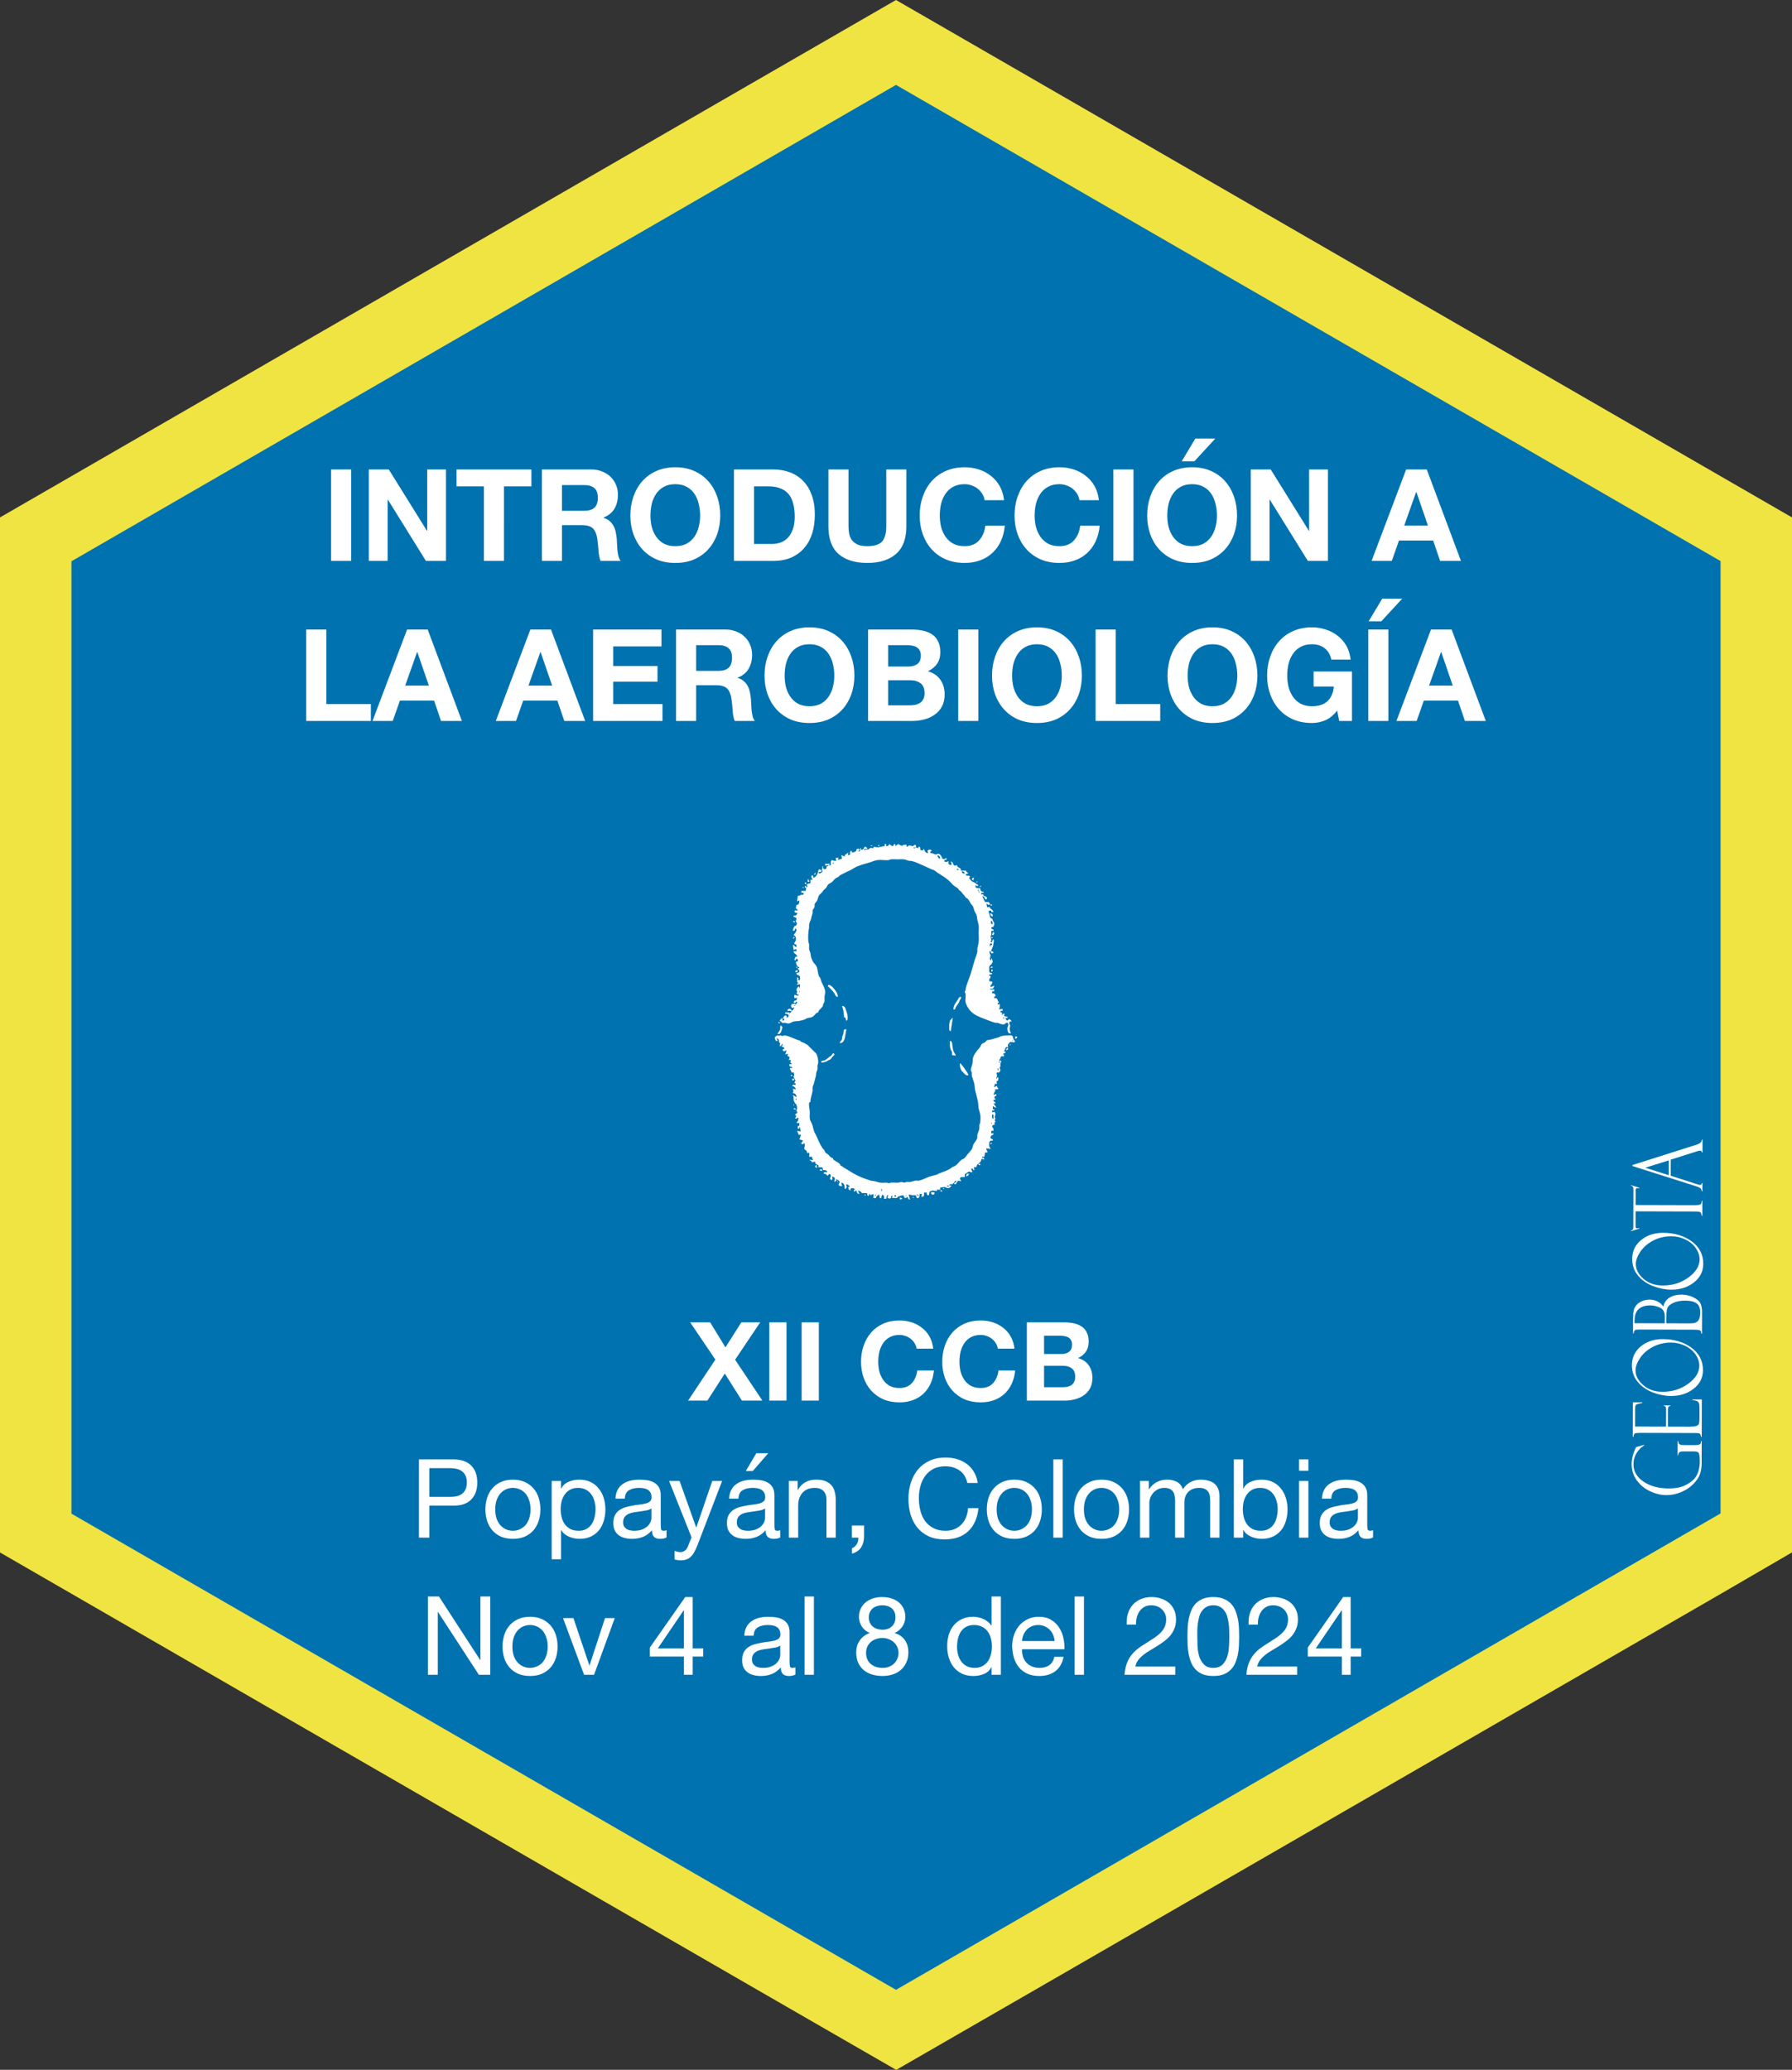 <?xml version="1.0" encoding="UTF-8" standalone="no"?>
<!-- Generator: Adobe Illustrator 26.5.0, SVG Export Plug-In . SVG Version: 6.00 Build 0)  -->

<svg
   version="1.1"
   id="Layer_1"
   x="0px"
   y="0px"
   viewBox="0 0 2521 2911"
   style="enable-background:new 0 0 2521 2911;"
   xml:space="preserve"
   sodipodi:docname="xii-ccb_aerobiologia-curso_hexsticker.svg"
   inkscape:version="1.3.2 (091e20e, 2023-11-25)"
   inkscape:export-filename="../../../../Downloads/xii-ccb_aerobiologia-curso_hexsticker.png"
   inkscape:export-xdpi="96"
   inkscape:export-ydpi="96"
   xmlns:inkscape="http://www.inkscape.org/namespaces/inkscape"
   xmlns:sodipodi="http://sodipodi.sourceforge.net/DTD/sodipodi-0.dtd"
   xmlns="http://www.w3.org/2000/svg"
   xmlns:svg="http://www.w3.org/2000/svg"><rect x="0" y="0" width="2521" height="2911" fill="#333333" stroke="none"/><defs
   id="defs181"><clipPath
     clipPathUnits="userSpaceOnUse"
     id="clipPath17846"><path
       d="M 0,792 H 612 V 0 H 0 Z"
       transform="translate(-204.977,-615.45)"
       id="path17846" /></clipPath></defs><sodipodi:namedview
   id="namedview181"
   pagecolor="#505050"
   bordercolor="#ffffff"
   borderopacity="1"
   inkscape:showpageshadow="0"
   inkscape:pageopacity="0"
   inkscape:pagecheckerboard="1"
   inkscape:deskcolor="#505050"
   inkscape:zoom="0.23427884"
   inkscape:cx="670.14161"
   inkscape:cy="1617.7304"
   inkscape:window-width="1920"
   inkscape:window-height="983"
   inkscape:window-x="1440"
   inkscape:window-y="23"
   inkscape:window-maximized="0"
   inkscape:current-layer="Layer_1"
   showguides="true"><sodipodi:guide
     position="-985.974,790.329"
     orientation="0,-1"
     id="guide9"
     inkscape:locked="false" /><sodipodi:guide
     position="-572.856,2123.322"
     orientation="0,-1"
     id="guide12"
     inkscape:locked="false" /></sodipodi:namedview>
<style
   type="text/css"
   id="style1">
	.st0{fill:#141227;}
	.st1{opacity:0.94;}
	.st2{fill:#FFFFFF;}
	.st3{fill:#E6B35A;}
	.st4{opacity:0.8;fill:#F2F2F2;enable-background:new    ;}
	.st5{fill:#F7A238;}
	.st6{fill:#0088C5;}
	.st7{fill:#7FB036;}
	.st8{fill:#F9ECC6;}
	.st9{fill:#FFF34D;}
	.st10{fill:#B57AB4;}
	.st11{fill:#DB1F26;}
	.st12{fill:#F26524;}
	.st13{fill:#00A5DC;}
	.st14{fill:#164F86;}
	.st15{fill:#36A85D;}
	.st16{fill:#FFFEF9;}
	.st17{fill:#EF4782;}
	.st18{fill:#404040;}
</style>
<polygon
   class="st0"
   points="2453.1,2144.2 2453.1,767.5 1260.5,78.9 67.9,767.5 67.9,2144.2 1260.5,2832.8 "
   id="polygon1"
   inkscape:label="hexagon"
   style="fill:#0072af;fill-opacity:1"
   transform="translate(0,-0.35)" /><path
   class="st18"
   d="M 2521,2183.3 V 727.7 L 2420.5,669.7 1467.4,119.4 1260.5,0 1053.6,119.4 100.5,669.7 0,727.7 v 1455.7 l 100.5,58 965.1,557.2 195.2,112.5 195.2,-112.5 965.1,-557.2 z M 100.5,2128.8 V 789.4 l 1160,-670 v 0 l 1160,669.7 v 1339.4 l -1160,670 z"
   id="path181"
   inkscape:label="border"
   style="enable-background:new 0 0 2521 2911;display:inline;fill:#f0e442;fill-opacity:1"
   sodipodi:insensitive="true" />
<path
   id="path7"
   style="font-weight:bold;font-size:154.188px;font-family:'Helvetica Neue';-inkscape-font-specification:'Helvetica Neue, Bold';text-align:center;text-anchor:middle;fill:#ffffff;stroke-width:1.606"
   d="m 1265.434,1857.112 c -8.429,0 -16.034,1.492 -22.818,4.473 -6.681,2.981 -12.335,7.091 -16.961,12.334 -4.626,5.242 -8.172,11.411 -10.639,18.504 -2.467,6.99 -3.701,14.595 -3.701,22.818 0,8.018 1.234,15.522 3.701,22.512 2.467,6.887 6.013,12.902 10.639,18.041 4.626,5.139 10.28,9.199 16.961,12.18 6.784,2.878 14.389,4.318 22.818,4.318 6.784,0 13.005,-1.028 18.658,-3.084 5.654,-2.056 10.586,-5.037 14.801,-8.943 4.214,-3.906 7.608,-8.635 10.178,-14.186 2.57,-5.551 4.163,-11.769 4.779,-18.656 h -23.438 c -0.925,7.401 -3.494,13.362 -7.709,17.885 -4.112,4.523 -9.868,6.785 -17.27,6.785 -5.448,0 -10.074,-1.028 -13.877,-3.084 -3.803,-2.159 -6.886,-4.986 -9.25,-8.48 -2.364,-3.495 -4.111,-7.402 -5.242,-11.719 -1.028,-4.42 -1.543,-8.943 -1.543,-13.568 0,-4.831 0.515,-9.508 1.543,-14.031 1.131,-4.523 2.878,-8.53 5.242,-12.025 2.364,-3.598 5.447,-6.425 9.25,-8.48 3.803,-2.159 8.429,-3.238 13.877,-3.238 2.981,0 5.808,0.513 8.48,1.541 2.775,0.925 5.244,2.262 7.402,4.01 2.159,1.748 3.957,3.804 5.396,6.168 1.439,2.261 2.364,4.779 2.775,7.555 h 23.436 c -0.72,-6.373 -2.467,-12.027 -5.242,-16.961 -2.775,-4.934 -6.321,-9.045 -10.639,-12.334 -4.215,-3.392 -9.046,-5.963 -14.494,-7.711 -5.345,-1.748 -11.05,-2.621 -17.115,-2.621 z m 114.254,0 c -8.429,0 -16.036,1.492 -22.82,4.473 -6.681,2.981 -12.335,7.091 -16.961,12.334 -4.626,5.242 -8.172,11.411 -10.639,18.504 -2.467,6.99 -3.699,14.595 -3.699,22.818 0,8.018 1.232,15.522 3.699,22.512 2.467,6.887 6.013,12.902 10.639,18.041 4.626,5.139 10.28,9.199 16.961,12.18 6.784,2.878 14.391,4.318 22.82,4.318 6.784,0 13.003,-1.028 18.656,-3.084 5.654,-2.056 10.588,-5.037 14.803,-8.943 4.214,-3.906 7.606,-8.635 10.176,-14.186 2.57,-5.551 4.162,-11.769 4.779,-18.656 h -23.436 c -0.925,7.401 -3.494,13.362 -7.709,17.885 -4.112,4.523 -9.868,6.785 -17.27,6.785 -5.448,0 -10.074,-1.028 -13.877,-3.084 -3.803,-2.159 -6.888,-4.986 -9.252,-8.48 -2.364,-3.495 -4.112,-7.402 -5.242,-11.719 -1.028,-4.42 -1.541,-8.943 -1.541,-13.568 0,-4.831 0.513,-9.508 1.541,-14.031 1.131,-4.523 2.878,-8.53 5.242,-12.025 2.364,-3.598 5.449,-6.425 9.252,-8.48 3.803,-2.159 8.429,-3.238 13.877,-3.238 2.981,0 5.808,0.513 8.48,1.541 2.775,0.925 5.242,2.262 7.4,4.01 2.159,1.748 3.957,3.804 5.396,6.168 1.439,2.261 2.364,4.779 2.775,7.555 h 23.438 c -0.72,-6.373 -2.467,-12.027 -5.242,-16.961 -2.775,-4.934 -6.321,-9.045 -10.639,-12.334 -4.215,-3.392 -9.046,-5.963 -14.494,-7.711 -5.345,-1.748 -11.05,-2.621 -17.115,-2.621 z m -408.752,2.621 35.463,52.424 -38.392,57.668 h 27.137 l 24.515,-38.086 24.053,38.086 h 28.834 l -38.393,-57.514 35.309,-52.578 h -26.52 l -22.357,35.156 -21.586,-35.156 z m 111.324,0 v 110.092 h 24.207 V 1859.733 Z m 45.484,0 v 110.092 h 24.207 V 1859.733 Z m 316.856,0 v 110.092 h 53.35 c 4.934,0 9.714,-0.618 14.34,-1.851 4.728,-1.234 8.89,-3.135 12.488,-5.705 3.7,-2.57 6.63,-5.858 8.789,-9.867 2.159,-4.112 3.238,-8.943 3.238,-14.494 0,-6.887 -1.696,-12.747 -5.088,-17.578 -3.289,-4.934 -8.327,-8.377 -15.111,-10.33 4.934,-2.364 8.634,-5.397 11.101,-9.098 2.57,-3.701 3.856,-8.324 3.856,-13.875 0,-5.14 -0.874,-9.458 -2.621,-12.953 -1.645,-3.495 -4.01,-6.27 -7.094,-8.326 -3.084,-2.159 -6.782,-3.7 -11.1,-4.625 -4.317,-0.925 -9.097,-1.389 -14.34,-1.389 z m 24.209,18.812 h 22.664 c 2.159,0 4.215,0.204 6.168,0.615 2.056,0.308 3.855,0.926 5.396,1.851 1.542,0.925 2.776,2.209 3.701,3.853 0.925,1.645 1.387,3.752 1.387,6.322 0,4.626 -1.387,7.966 -4.162,10.022 -2.775,2.056 -6.321,3.084 -10.639,3.084 h -24.516 z m 0,42.246 h 26.365 c 5.242,0 9.458,1.234 12.645,3.701 3.187,2.364 4.779,6.374 4.779,12.027 0,2.878 -0.515,5.242 -1.543,7.092 -0.925,1.85 -2.209,3.34 -3.853,4.471 -1.645,1.028 -3.546,1.8 -5.705,2.314 -2.159,0.411 -4.421,0.615 -6.785,0.615 h -25.902 z m -404.82,123.043 -14.803,24.978 h 9.867 l 21.742,-24.978 z m 266.127,6.014 c -8.429,0 -15.931,1.541 -22.51,4.625 -6.476,2.981 -11.926,7.091 -16.346,12.334 -4.317,5.242 -7.606,11.411 -9.867,18.504 -2.261,6.99 -3.393,14.494 -3.393,22.512 0,8.018 1.028,15.522 3.084,22.512 2.159,6.99 5.346,13.054 9.56,18.193 4.215,5.14 9.508,9.201 15.881,12.182 6.373,2.878 13.826,4.316 22.357,4.316 14.082,0 25.184,-3.855 33.305,-11.565 8.121,-7.709 12.901,-18.502 14.34,-32.379 h -14.648 c -0.308,4.523 -1.234,8.736 -2.775,12.643 -1.542,3.906 -3.701,7.3 -6.476,10.178 -2.673,2.775 -5.91,4.984 -9.713,6.629 -3.7,1.542 -7.968,2.312 -12.799,2.312 -6.579,0 -12.231,-1.232 -16.959,-3.699 -4.728,-2.467 -8.635,-5.758 -11.719,-9.869 -2.981,-4.215 -5.192,-9.096 -6.631,-14.646 -1.439,-5.654 -2.158,-11.616 -2.158,-17.887 0,-5.756 0.719,-11.307 2.158,-16.652 1.439,-5.345 3.65,-10.074 6.631,-14.185 3.084,-4.215 6.939,-7.554 11.565,-10.021 4.728,-2.467 10.38,-3.701 16.959,-3.701 7.709,0 14.34,1.953 19.891,5.859 5.654,3.906 9.303,9.766 10.947,17.578 h 14.649 c -0.822,-5.859 -2.57,-11 -5.242,-15.42 -2.673,-4.523 -6.013,-8.275 -10.021,-11.256 -4.009,-2.981 -8.583,-5.241 -13.723,-6.783 -5.14,-1.542 -10.589,-2.312 -16.346,-2.312 z m -740.719,2.621 v 110.09 h 14.648 v -45.023 h 33.613 c 11.102,0.103 19.479,-2.724 25.133,-8.48 5.756,-5.756 8.633,-13.774 8.633,-24.053 0,-10.279 -2.877,-18.245 -8.633,-23.898 -5.654,-5.756 -14.031,-8.635 -25.133,-8.635 z m 892.441,0 v 110.09 h 13.105 v -110.09 z m 253.947,0 v 110.09 h 13.105 v -10.639 h 0.309 c 1.439,2.364 3.186,4.369 5.242,6.014 2.159,1.542 4.421,2.774 6.785,3.699 2.364,0.925 4.728,1.595 7.092,2.006 2.467,0.411 4.678,0.615 6.631,0.615 6.065,0 11.358,-1.08 15.881,-3.238 4.626,-2.159 8.429,-5.087 11.41,-8.787 3.084,-3.803 5.344,-8.225 6.783,-13.262 1.542,-5.037 2.312,-10.382 2.312,-16.035 0,-5.654 -0.771,-10.998 -2.312,-16.035 -1.542,-5.037 -3.854,-9.457 -6.938,-13.26 -2.981,-3.906 -6.785,-6.99 -11.41,-9.252 -4.523,-2.261 -9.868,-3.393 -16.035,-3.393 -5.551,0 -10.64,1.028 -15.266,3.084 -4.626,1.953 -8.017,5.14 -10.176,9.56 h -0.309 v -41.168 z m 91.742,0 v 16.035 h 13.105 v -16.035 z m -1223.482,12.334 h 28.678 c 8.326,0 14.392,1.747 18.195,5.242 3.906,3.392 5.859,8.378 5.859,14.957 0,6.579 -1.953,11.614 -5.859,15.109 -3.803,3.495 -9.869,5.193 -18.195,5.09 h -28.678 z m 117.49,16.189 c -6.27,0 -11.821,1.08 -16.652,3.238 -4.831,2.159 -8.89,5.14 -12.18,8.943 -3.289,3.7 -5.758,8.12 -7.402,13.26 -1.645,5.037 -2.467,10.485 -2.467,16.344 0,5.859 0.822,11.307 2.467,16.344 1.645,5.037 4.113,9.458 7.402,13.262 3.289,3.7 7.348,6.628 12.18,8.787 4.831,2.056 10.382,3.084 16.652,3.084 6.373,0 11.924,-1.028 16.652,-3.084 4.831,-2.159 8.892,-5.087 12.182,-8.787 3.289,-3.803 5.756,-8.225 7.4,-13.262 1.645,-5.037 2.467,-10.485 2.467,-16.344 0,-5.859 -0.822,-11.307 -2.467,-16.344 -1.645,-5.14 -4.111,-9.559 -7.4,-13.26 -3.289,-3.803 -7.351,-6.785 -12.182,-8.943 -4.728,-2.159 -10.279,-3.238 -16.652,-3.238 z m 93.439,0 c -5.551,0 -10.64,1.028 -15.266,3.084 -4.626,1.953 -8.017,5.14 -10.176,9.56 h -0.309 v -10.793 h -13.105 v 110.09 h 13.105 v -41.014 h 0.309 c 1.439,2.364 3.186,4.369 5.242,6.014 2.159,1.542 4.419,2.774 6.783,3.699 2.364,0.925 4.73,1.595 7.094,2.006 2.467,0.411 4.676,0.615 6.629,0.615 6.065,0 11.36,-1.08 15.883,-3.238 4.626,-2.159 8.429,-5.087 11.41,-8.787 3.084,-3.803 5.344,-8.225 6.783,-13.262 1.542,-5.037 2.313,-10.382 2.313,-16.035 0,-5.654 -0.771,-10.998 -2.313,-16.035 -1.542,-5.037 -3.854,-9.457 -6.938,-13.26 -2.981,-3.906 -6.785,-6.99 -11.41,-9.252 -4.523,-2.261 -9.868,-3.393 -16.035,-3.393 z m 84.649,0 c -4.523,0 -8.788,0.464 -12.797,1.389 -3.906,0.925 -7.403,2.466 -10.486,4.625 -3.084,2.056 -5.55,4.78 -7.4,8.172 -1.85,3.392 -2.878,7.556 -3.084,12.49 h 13.105 c 0.308,-5.859 2.313,-9.817 6.014,-11.873 3.7,-2.159 8.326,-3.238 13.877,-3.238 2.056,0 4.112,0.154 6.168,0.463 2.159,0.308 4.06,0.924 5.705,1.85 1.748,0.925 3.134,2.262 4.162,4.01 1.131,1.748 1.697,4.059 1.697,6.938 0,2.467 -0.719,4.369 -2.158,5.705 -1.439,1.234 -3.392,2.21 -5.859,2.93 -2.467,0.617 -5.345,1.132 -8.635,1.543 -3.187,0.308 -6.578,0.821 -10.176,1.541 -3.392,0.617 -6.734,1.387 -10.024,2.312 -3.187,0.925 -6.065,2.314 -8.635,4.164 -2.467,1.747 -4.472,4.059 -6.014,6.938 -1.542,2.878 -2.312,6.579 -2.312,11.102 0,4.009 0.67,7.454 2.006,10.332 1.439,2.775 3.341,5.036 5.705,6.783 2.364,1.748 5.14,3.033 8.326,3.856 3.289,0.822 6.732,1.232 10.33,1.232 5.551,0 10.69,-0.925 15.418,-2.775 4.831,-1.953 9.047,-5.087 12.645,-9.404 0,4.317 0.977,7.451 2.93,9.404 2.056,1.85 4.78,2.775 8.172,2.775 4.009,0 7.143,-0.668 9.404,-2.004 v -10.176 c -1.542,0.514 -2.877,0.77 -4.008,0.77 -2.056,0 -3.29,-0.719 -3.701,-2.158 -0.308,-1.439 -0.463,-3.699 -0.463,-6.783 v -41.016 c 0,-4.626 -0.874,-8.376 -2.621,-11.254 -1.748,-2.878 -4.059,-5.089 -6.938,-6.631 -2.878,-1.645 -6.117,-2.724 -9.715,-3.238 -3.495,-0.514 -7.041,-0.771 -10.639,-0.771 z m 159.892,0 c -4.523,0 -8.788,0.464 -12.797,1.389 -3.906,0.925 -7.401,2.466 -10.484,4.625 -3.084,2.056 -5.552,4.78 -7.402,8.172 -1.85,3.392 -2.878,7.556 -3.084,12.49 h 13.107 c 0.308,-5.859 2.313,-9.817 6.014,-11.873 3.701,-2.159 8.324,-3.238 13.875,-3.238 2.056,0 4.112,0.154 6.168,0.463 2.159,0.308 4.06,0.924 5.705,1.85 1.748,0.925 3.136,2.262 4.164,4.01 1.131,1.748 1.695,4.059 1.695,6.938 0,2.467 -0.719,4.369 -2.158,5.705 -1.439,1.234 -3.392,2.21 -5.859,2.93 -2.467,0.617 -5.345,1.132 -8.635,1.543 -3.187,0.308 -6.578,0.821 -10.176,1.541 -3.392,0.617 -6.734,1.387 -10.023,2.312 -3.187,0.925 -6.063,2.314 -8.633,4.164 -2.467,1.747 -4.472,4.059 -6.014,6.938 -1.542,2.878 -2.312,6.579 -2.312,11.102 0,4.009 0.668,7.454 2.004,10.332 1.439,2.775 3.341,5.036 5.705,6.783 2.364,1.748 5.14,3.033 8.326,3.856 3.289,0.822 6.732,1.232 10.33,1.232 5.551,0 10.69,-0.925 15.418,-2.775 4.831,-1.953 9.047,-5.087 12.645,-9.404 0,4.317 0.977,7.451 2.93,9.404 2.056,1.85 4.78,2.775 8.172,2.775 4.009,0 7.143,-0.668 9.404,-2.004 v -10.176 c -1.542,0.514 -2.877,0.77 -4.008,0.77 -2.056,0 -3.29,-0.719 -3.701,-2.158 -0.308,-1.439 -0.463,-3.699 -0.463,-6.783 v -41.016 c 0,-4.626 -0.874,-8.376 -2.621,-11.254 -1.747,-2.878 -4.059,-5.089 -6.938,-6.631 -2.878,-1.645 -6.117,-2.724 -9.715,-3.238 -3.495,-0.514 -7.041,-0.771 -10.639,-0.771 z m 88.812,0 c -11.821,0 -20.454,4.832 -25.902,14.494 h -0.309 v -12.643 h -12.336 v 79.715 h 13.105 v -45.023 c 0,-3.598 0.464,-6.886 1.389,-9.867 1.028,-3.084 2.518,-5.756 4.471,-8.018 1.953,-2.261 4.37,-4.009 7.248,-5.242 2.981,-1.234 6.476,-1.852 10.484,-1.852 5.037,0 8.995,1.44 11.873,4.318 2.878,2.878 4.316,6.783 4.316,11.717 v 53.967 h 13.105 v -52.424 c 0,-4.317 -0.462,-8.224 -1.387,-11.719 -0.822,-3.598 -2.314,-6.682 -4.473,-9.252 -2.159,-2.57 -4.986,-4.572 -8.48,-6.012 -3.495,-1.439 -7.863,-2.16 -13.105,-2.16 z m 278.617,0 c -6.27,0 -11.821,1.08 -16.652,3.238 -4.831,2.159 -8.89,5.14 -12.18,8.943 -3.289,3.7 -5.758,8.12 -7.402,13.26 -1.645,5.037 -2.467,10.485 -2.467,16.344 0,5.859 0.822,11.307 2.467,16.344 1.645,5.037 4.113,9.458 7.402,13.262 3.289,3.7 7.348,6.628 12.18,8.787 4.831,2.056 10.382,3.084 16.652,3.084 6.373,0 11.924,-1.028 16.652,-3.084 4.831,-2.159 8.892,-5.087 12.182,-8.787 3.289,-3.803 5.756,-8.225 7.4,-13.262 1.645,-5.037 2.467,-10.485 2.467,-16.344 0,-5.859 -0.822,-11.307 -2.467,-16.344 -1.645,-5.14 -4.111,-9.559 -7.4,-13.26 -3.289,-3.803 -7.35,-6.785 -12.182,-8.943 -4.728,-2.159 -10.279,-3.238 -16.652,-3.238 z m 122.734,0 c -6.27,0 -11.821,1.08 -16.652,3.238 -4.831,2.159 -8.892,5.14 -12.182,8.943 -3.289,3.7 -5.756,8.12 -7.4,13.26 -1.645,5.037 -2.467,10.485 -2.467,16.344 0,5.859 0.822,11.307 2.467,16.344 1.645,5.037 4.111,9.458 7.4,13.262 3.289,3.7 7.35,6.628 12.182,8.787 4.831,2.056 10.382,3.084 16.652,3.084 6.373,0 11.924,-1.028 16.652,-3.084 4.831,-2.159 8.892,-5.087 12.182,-8.787 3.289,-3.803 5.756,-8.225 7.4,-13.262 1.645,-5.037 2.467,-10.485 2.467,-16.344 0,-5.859 -0.822,-11.307 -2.467,-16.344 -1.645,-5.14 -4.111,-9.559 -7.4,-13.26 -3.289,-3.803 -7.351,-6.785 -12.182,-8.943 -4.728,-2.159 -10.279,-3.238 -16.652,-3.238 z m 92.514,0 c -11.204,0 -19.788,4.523 -25.75,13.568 h -0.309 v -11.717 h -12.336 v 79.715 h 13.107 v -49.648 c 1e-4,-1.542 0.359,-3.444 1.078,-5.705 0.822,-2.364 2.057,-4.627 3.701,-6.785 1.748,-2.159 3.958,-4.009 6.631,-5.551 2.775,-1.542 6.064,-2.312 9.867,-2.312 2.981,0 5.396,0.464 7.246,1.389 1.953,0.822 3.496,2.054 4.627,3.699 1.131,1.542 1.901,3.392 2.312,5.551 0.514,2.159 0.771,4.524 0.771,7.094 v 52.27 h 13.105 v -49.648 c 0,-6.168 1.85,-11.102 5.551,-14.803 3.7,-3.7 8.788,-5.551 15.264,-5.551 3.187,0 5.756,0.464 7.709,1.389 2.056,0.925 3.651,2.209 4.781,3.853 1.131,1.542 1.901,3.392 2.312,5.551 0.411,2.159 0.617,4.473 0.617,6.939 v 52.27 h 13.105 v -58.438 c 0,-4.112 -0.668,-7.606 -2.004,-10.485 -1.234,-2.981 -3.032,-5.398 -5.396,-7.248 -2.261,-1.85 -5.037,-3.186 -8.326,-4.008 -3.187,-0.925 -6.784,-1.389 -10.793,-1.389 -5.242,0 -10.074,1.183 -14.494,3.547 -4.317,2.364 -7.812,5.704 -10.484,10.021 -1.645,-4.934 -4.472,-8.428 -8.48,-10.484 -4.009,-2.056 -8.48,-3.084 -13.414,-3.084 z m 251.326,0 c -4.523,0 -8.79,0.464 -12.799,1.389 -3.906,0.925 -7.401,2.466 -10.484,4.625 -3.084,2.056 -5.55,4.78 -7.4,8.172 -1.85,3.392 -2.878,7.556 -3.084,12.49 h 13.105 c 0.308,-5.859 2.313,-9.817 6.014,-11.873 3.7,-2.159 8.326,-3.238 13.877,-3.238 2.056,0 4.112,0.154 6.168,0.463 2.159,0.308 4.06,0.924 5.705,1.85 1.748,0.925 3.134,2.262 4.162,4.01 1.131,1.748 1.697,4.059 1.697,6.938 0,2.467 -0.721,4.369 -2.16,5.705 -1.439,1.234 -3.392,2.21 -5.859,2.93 -2.467,0.617 -5.343,1.132 -8.633,1.543 -3.187,0.308 -6.58,0.821 -10.178,1.541 -3.392,0.617 -6.732,1.387 -10.021,2.312 -3.187,0.925 -6.065,2.314 -8.635,4.164 -2.467,1.747 -4.472,4.059 -6.014,6.938 -1.542,2.878 -2.312,6.579 -2.312,11.102 0,4.009 0.668,7.454 2.004,10.332 1.439,2.775 3.341,5.036 5.705,6.783 2.364,1.748 5.14,3.033 8.326,3.856 3.289,0.822 6.734,1.232 10.332,1.232 5.551,0 10.69,-0.925 15.418,-2.775 4.831,-1.953 9.045,-5.087 12.643,-9.404 0,4.317 0.977,7.451 2.93,9.404 2.056,1.85 4.78,2.775 8.172,2.775 4.009,0 7.145,-0.668 9.406,-2.004 v -10.176 c -1.542,0.514 -2.879,0.77 -4.01,0.77 -2.056,0 -3.288,-0.719 -3.699,-2.158 -0.308,-1.439 -0.463,-3.699 -0.463,-6.783 v -41.016 c 0,-4.626 -0.874,-8.376 -2.621,-11.254 -1.747,-2.878 -4.061,-5.089 -6.939,-6.631 -2.878,-1.645 -6.115,-2.724 -9.713,-3.238 -3.495,-0.514 -7.041,-0.771 -10.639,-0.771 z m -952.265,1.851 31.609,79.252 -5.398,13.414 c -0.925,2.364 -2.312,4.163 -4.162,5.396 -1.748,1.336 -3.958,2.006 -6.631,2.006 -1.028,0 -2.312,-0.206 -3.853,-0.617 -1.439,-0.308 -2.725,-0.72 -3.856,-1.234 v 12.027 c 1.439,0.514 2.931,0.873 4.473,1.078 1.542,0.206 3.083,0.309 4.625,0.309 2.878,0 5.396,-0.41 7.555,-1.232 2.261,-0.72 4.266,-1.954 6.014,-3.701 1.85,-1.645 3.495,-3.804 4.934,-6.477 1.542,-2.673 3.085,-5.961 4.627,-9.867 l 34.691,-90.354 h -13.877 l -22.357,65.221 h -0.309 l -23.281,-65.221 z m 886.273,0 v 79.715 h 13.105 v -79.715 z m -1105.992,9.713 c 3.392,0 6.58,0.668 9.56,2.004 3.084,1.336 5.756,3.29 8.018,5.859 2.261,2.57 4.009,5.757 5.242,9.561 1.336,3.7 2.004,7.966 2.004,12.797 0,4.831 -0.668,9.15 -2.004,12.953 -1.234,3.7 -2.981,6.835 -5.242,9.404 -2.261,2.467 -4.934,4.369 -8.018,5.705 -2.981,1.336 -6.168,2.004 -9.56,2.004 -3.392,0 -6.629,-0.668 -9.713,-2.004 -2.981,-1.336 -5.602,-3.238 -7.863,-5.705 -2.261,-2.57 -4.06,-5.704 -5.396,-9.404 -1.234,-3.803 -1.851,-8.122 -1.851,-12.953 0,-4.831 0.618,-9.096 1.851,-12.797 1.336,-3.803 3.135,-6.991 5.396,-9.561 2.261,-2.57 4.882,-4.523 7.863,-5.859 3.084,-1.336 6.321,-2.004 9.713,-2.004 z m 91.588,0 c 4.214,0 7.864,0.822 10.947,2.467 3.187,1.645 5.756,3.856 7.709,6.631 2.056,2.775 3.548,5.961 4.473,9.559 1.028,3.495 1.541,7.094 1.541,10.795 0,3.906 -0.41,7.708 -1.232,11.408 -0.822,3.7 -2.159,6.991 -4.01,9.869 -1.85,2.878 -4.317,5.19 -7.4,6.938 -2.981,1.748 -6.733,2.621 -11.256,2.621 -4.523,0 -8.378,-0.822 -11.565,-2.467 -3.187,-1.747 -5.807,-4.008 -7.863,-6.783 -1.953,-2.775 -3.391,-5.963 -4.316,-9.56 -0.925,-3.7 -1.389,-7.504 -1.389,-11.41 0,-3.7 0.412,-7.349 1.234,-10.947 0.925,-3.598 2.363,-6.783 4.316,-9.559 1.953,-2.878 4.471,-5.192 7.555,-6.939 3.084,-1.747 6.836,-2.621 11.256,-2.621 z m 613.822,0 c 3.392,0 6.58,0.668 9.561,2.004 3.084,1.336 5.756,3.29 8.018,5.859 2.261,2.57 4.009,5.757 5.242,9.561 1.336,3.7 2.004,7.966 2.004,12.797 0,4.831 -0.667,9.15 -2.004,12.953 -1.233,3.7 -2.981,6.835 -5.242,9.404 -2.261,2.467 -4.934,4.369 -8.018,5.705 -2.981,1.336 -6.168,2.004 -9.561,2.004 -3.392,0 -6.629,-0.668 -9.713,-2.004 -2.981,-1.336 -5.602,-3.238 -7.863,-5.705 -2.261,-2.57 -4.06,-5.704 -5.396,-9.404 -1.234,-3.803 -1.852,-8.122 -1.852,-12.953 0,-4.831 0.618,-9.096 1.852,-12.797 1.336,-3.803 3.135,-6.991 5.396,-9.561 2.261,-2.57 4.882,-4.523 7.863,-5.859 3.084,-1.336 6.321,-2.004 9.713,-2.004 z m 122.734,0 c 3.392,0 6.58,0.668 9.56,2.004 3.084,1.336 5.756,3.29 8.018,5.859 2.261,2.57 4.009,5.757 5.242,9.561 1.336,3.7 2.004,7.966 2.004,12.797 0,4.831 -0.668,9.15 -2.004,12.953 -1.234,3.7 -2.981,6.835 -5.242,9.404 -2.261,2.467 -4.934,4.369 -8.018,5.705 -2.981,1.336 -6.168,2.004 -9.56,2.004 -3.392,0 -6.631,-0.668 -9.715,-2.004 -2.981,-1.336 -5.602,-3.238 -7.863,-5.705 -2.261,-2.57 -4.06,-5.704 -5.396,-9.404 -1.234,-3.803 -1.85,-8.122 -1.85,-12.953 0,-4.831 0.616,-9.096 1.85,-12.797 1.336,-3.803 3.135,-6.991 5.396,-9.561 2.261,-2.57 4.882,-4.523 7.863,-5.859 3.084,-1.336 6.323,-2.004 9.715,-2.004 z m 223.109,0 c 4.214,0 7.864,0.822 10.947,2.467 3.187,1.645 5.758,3.856 7.711,6.631 2.056,2.775 3.546,5.961 4.471,9.559 1.028,3.495 1.541,7.094 1.541,10.795 0,3.906 -0.41,7.708 -1.232,11.408 -0.822,3.7 -2.159,6.991 -4.01,9.869 -1.85,2.878 -4.317,5.19 -7.4,6.938 -2.981,1.748 -6.733,2.621 -11.256,2.621 -4.523,0 -8.378,-0.822 -11.564,-2.467 -3.187,-1.747 -5.807,-4.008 -7.863,-6.783 -1.953,-2.775 -3.391,-5.963 -4.316,-9.56 -0.925,-3.7 -1.389,-7.504 -1.389,-11.41 0,-3.7 0.412,-7.349 1.234,-10.947 0.925,-3.598 2.363,-6.783 4.316,-9.559 1.953,-2.878 4.471,-5.192 7.555,-6.939 3.084,-1.747 6.836,-2.621 11.256,-2.621 z m -856.359,28.834 v 13.414 c 0,1.85 -0.464,3.855 -1.389,6.014 -0.925,2.056 -2.363,4.009 -4.316,5.859 -1.953,1.748 -4.471,3.237 -7.555,4.471 -3.084,1.131 -6.784,1.695 -11.101,1.695 -2.056,0 -4.009,-0.204 -5.859,-0.615 -1.85,-0.411 -3.494,-1.081 -4.934,-2.006 -1.336,-0.925 -2.467,-2.106 -3.393,-3.545 -0.822,-1.542 -1.234,-3.392 -1.234,-5.551 0,-3.289 0.721,-5.861 2.16,-7.711 1.542,-1.953 3.493,-3.443 5.857,-4.471 2.364,-1.028 5.037,-1.747 8.018,-2.158 2.981,-0.514 5.911,-0.926 8.789,-1.234 2.981,-0.411 5.808,-0.873 8.48,-1.387 2.673,-0.617 4.832,-1.542 6.477,-2.775 z m 159.893,0 v 13.414 c 0,1.85 -0.462,3.855 -1.387,6.014 -0.925,2.056 -2.365,4.009 -4.318,5.859 -1.953,1.748 -4.471,3.237 -7.555,4.471 -3.084,1.131 -6.784,1.695 -11.102,1.695 -2.056,0 -4.009,-0.204 -5.859,-0.615 -1.85,-0.411 -3.495,-1.081 -4.934,-2.006 -1.336,-0.925 -2.467,-2.106 -3.393,-3.545 -0.822,-1.542 -1.232,-3.392 -1.232,-5.551 0,-3.289 0.719,-5.861 2.158,-7.711 1.542,-1.953 3.495,-3.443 5.859,-4.471 2.364,-1.028 5.037,-1.747 8.018,-2.158 2.981,-0.514 5.911,-0.926 8.789,-1.234 2.981,-0.411 5.808,-0.873 8.48,-1.387 2.673,-0.617 4.83,-1.542 6.475,-2.775 z m 834.004,0 v 13.414 c 0,1.85 -0.464,3.855 -1.389,6.014 -0.925,2.056 -2.363,4.009 -4.316,5.859 -1.953,1.748 -4.473,3.237 -7.557,4.471 -3.084,1.131 -6.784,1.695 -11.102,1.695 -2.056,0 -4.007,-0.204 -5.857,-0.615 -1.85,-0.411 -3.496,-1.081 -4.936,-2.006 -1.336,-0.925 -2.466,-2.106 -3.391,-3.545 -0.822,-1.542 -1.234,-3.392 -1.234,-5.551 0,-3.289 0.719,-5.861 2.158,-7.711 1.542,-1.953 3.495,-3.443 5.859,-4.471 2.364,-1.028 5.037,-1.747 8.018,-2.158 2.981,-0.514 5.911,-0.926 8.789,-1.234 2.981,-0.411 5.808,-0.873 8.48,-1.387 2.673,-0.617 4.832,-1.542 6.477,-2.775 z m -711.887,24.053 v 17.115 h 9.098 c 0.103,1.233 -2e-4,2.569 -0.309,4.008 -0.206,1.439 -0.669,2.828 -1.389,4.164 -0.72,1.439 -1.696,2.725 -2.93,3.855 -1.131,1.234 -2.569,2.159 -4.316,2.775 v 7.709 c 5.962,-1.748 10.278,-4.729 12.951,-8.944 2.673,-4.214 4.01,-9.252 4.01,-15.111 v -15.572 z m -596.477,99.881 v 110.09 h 13.877 v -88.35 h 0.309 l 57.512,88.35 h 16.035 V 2245.325 H 675.818 V 2334.6 h -0.307 l -57.975,-89.275 z m 529.945,0 v 110.09 h 13.105 v -110.09 z m 263.043,0 v 41.014 h -0.307 c -1.439,-2.364 -3.24,-4.317 -5.398,-5.859 -2.056,-1.645 -4.265,-2.928 -6.629,-3.853 -2.364,-1.028 -4.73,-1.749 -7.094,-2.16 -2.364,-0.411 -4.573,-0.615 -6.629,-0.615 -6.065,0 -11.409,1.131 -16.035,3.393 -4.523,2.159 -8.326,5.138 -11.41,8.941 -2.981,3.7 -5.243,8.07 -6.785,13.107 -1.439,5.037 -2.158,10.382 -2.158,16.035 0,5.654 0.771,10.998 2.312,16.035 1.542,5.037 3.804,9.457 6.785,13.26 3.084,3.803 6.887,6.836 11.41,9.098 4.626,2.261 10.022,3.393 16.189,3.393 5.551,0 10.638,-0.977 15.264,-2.93 4.626,-1.953 8.019,-5.141 10.178,-9.56 h 0.307 v 10.793 h 13.107 v -110.09 z m 116.875,0 v 110.09 h 13.107 v -110.09 z m -547.83,0.771 -49.803,71.08 v 12.643 h 47.953 v 25.596 h 12.334 v -25.596 h 14.803 v -11.562 h -14.803 v -72.16 z m 276.459,0 c -4.215,0 -8.274,0.616 -12.18,1.85 -3.803,1.234 -7.197,3.032 -10.178,5.396 -2.981,2.364 -5.344,5.294 -7.092,8.789 -1.748,3.392 -2.621,7.35 -2.621,11.873 0,4.934 1.387,9.508 4.162,13.723 2.775,4.112 6.476,7.091 11.101,8.941 -6.168,2.159 -10.894,5.655 -14.184,10.486 -3.289,4.728 -4.936,10.331 -4.936,16.807 0,5.551 0.925,10.432 2.775,14.646 1.953,4.112 4.574,7.557 7.863,10.332 3.392,2.775 7.35,4.83 11.873,6.166 4.523,1.336 9.406,2.006 14.649,2.006 5.037,0 9.765,-0.721 14.185,-2.16 4.42,-1.439 8.224,-3.545 11.41,-6.32 3.289,-2.878 5.859,-6.375 7.709,-10.486 1.953,-4.112 2.93,-8.838 2.93,-14.184 0,-6.784 -1.595,-12.49 -4.781,-17.115 -3.187,-4.729 -8.068,-8.122 -14.646,-10.178 4.626,-2.056 8.275,-5.087 10.947,-9.096 2.775,-4.112 4.162,-8.634 4.162,-13.568 0,-3.495 -0.616,-6.888 -1.85,-10.178 -1.234,-3.392 -3.187,-6.372 -5.859,-8.941 -2.57,-2.672 -5.961,-4.78 -10.176,-6.322 -4.215,-1.645 -9.304,-2.467 -15.266,-2.467 z m 379.766,0 c -5.756,0 -10.895,0.977 -15.418,2.93 -4.523,1.953 -8.326,4.677 -11.41,8.172 -2.981,3.392 -5.192,7.451 -6.631,12.18 -1.439,4.728 -2.004,9.869 -1.695,15.42 h 13.105 c -0.103,-3.289 0.206,-6.528 0.926,-9.715 0.822,-3.289 2.106,-6.219 3.853,-8.789 1.747,-2.57 3.958,-4.624 6.631,-6.166 2.775,-1.645 6.064,-2.467 9.867,-2.467 2.878,0 5.602,0.462 8.172,1.387 2.57,0.925 4.781,2.262 6.631,4.01 1.953,1.748 3.494,3.853 4.625,6.32 1.131,2.364 1.697,5.037 1.697,8.018 0,3.803 -0.618,7.145 -1.851,10.024 -1.131,2.878 -2.878,5.551 -5.242,8.018 -2.261,2.467 -5.14,4.933 -8.635,7.4 -3.495,2.364 -7.554,4.985 -12.18,7.863 -3.803,2.261 -7.452,4.678 -10.947,7.248 -3.495,2.57 -6.631,5.551 -9.406,8.943 -2.775,3.392 -5.087,7.4 -6.938,12.025 -1.748,4.523 -2.879,10.022 -3.393,16.498 h 71.389 v -11.564 h -56.125 c 0.617,-3.392 1.902,-6.372 3.856,-8.941 2.056,-2.673 4.471,-5.141 7.246,-7.402 2.878,-2.261 6.014,-4.367 9.406,-6.32 l 10.176,-6.168 c 3.392,-2.159 6.683,-4.421 9.869,-6.785 3.187,-2.364 6.013,-4.985 8.48,-7.863 2.467,-2.981 4.42,-6.321 5.859,-10.021 1.542,-3.7 2.312,-7.968 2.312,-12.799 0,-5.14 -0.925,-9.662 -2.775,-13.568 -1.748,-3.906 -4.164,-7.143 -7.248,-9.713 -3.084,-2.673 -6.733,-4.677 -10.947,-6.014 -4.112,-1.439 -8.531,-2.158 -13.26,-2.158 z m 86.654,0 c -5.654,0 -10.537,0.822 -14.648,2.467 -4.009,1.645 -7.349,3.853 -10.021,6.629 -2.673,2.775 -4.78,6.014 -6.322,9.715 -1.542,3.7 -2.724,7.607 -3.547,11.719 -0.822,4.112 -1.335,8.325 -1.541,12.643 -0.206,4.317 -0.309,8.481 -0.309,12.49 0,4.009 0.103,8.171 0.309,12.488 0.206,4.317 0.719,8.533 1.541,12.645 0.822,4.112 2.005,8.016 3.547,11.717 1.542,3.598 3.65,6.785 6.322,9.561 2.673,2.775 6.013,4.984 10.021,6.629 4.112,1.542 8.995,2.314 14.648,2.314 5.756,0 10.638,-0.772 14.646,-2.314 4.009,-1.645 7.351,-3.853 10.023,-6.629 2.673,-2.775 4.779,-5.963 6.32,-9.561 1.542,-3.7 2.725,-7.605 3.547,-11.717 0.822,-4.112 1.337,-8.327 1.543,-12.645 0.206,-4.317 0.309,-8.479 0.309,-12.488 0,-4.009 -0.103,-8.173 -0.309,-12.49 -0.206,-4.317 -0.721,-8.531 -1.543,-12.643 -0.822,-4.112 -2.005,-8.018 -3.547,-11.719 -1.542,-3.7 -3.648,-6.939 -6.32,-9.715 -2.673,-2.775 -6.066,-4.984 -10.178,-6.629 -4.009,-1.645 -8.839,-2.467 -14.492,-2.467 z m 84.803,0 c -5.756,0 -10.895,0.977 -15.418,2.93 -4.523,1.953 -8.326,4.677 -11.41,8.172 -2.981,3.392 -5.192,7.451 -6.631,12.18 -1.439,4.728 -2.004,9.869 -1.695,15.42 h 13.105 c -0.103,-3.289 0.206,-6.528 0.926,-9.715 0.822,-3.289 2.106,-6.219 3.853,-8.789 1.748,-2.57 3.958,-4.624 6.631,-6.166 2.775,-1.645 6.064,-2.467 9.867,-2.467 2.878,0 5.602,0.462 8.172,1.387 2.57,0.925 4.781,2.262 6.631,4.01 1.953,1.748 3.494,3.853 4.625,6.32 1.131,2.364 1.697,5.037 1.697,8.018 0,3.803 -0.618,7.145 -1.851,10.024 -1.131,2.878 -2.878,5.551 -5.242,8.018 -2.261,2.467 -5.14,4.933 -8.635,7.4 -3.495,2.364 -7.554,4.985 -12.18,7.863 -3.803,2.261 -7.452,4.678 -10.947,7.248 -3.495,2.57 -6.631,5.551 -9.406,8.943 -2.775,3.392 -5.087,7.4 -6.938,12.025 -1.747,4.523 -2.879,10.022 -3.393,16.498 h 71.389 v -11.564 h -56.125 c 0.617,-3.392 1.902,-6.372 3.856,-8.941 2.056,-2.673 4.471,-5.141 7.246,-7.402 2.878,-2.261 6.014,-4.367 9.406,-6.32 l 10.176,-6.168 c 3.392,-2.159 6.683,-4.421 9.869,-6.785 3.187,-2.364 6.013,-4.985 8.48,-7.863 2.467,-2.981 4.418,-6.321 5.857,-10.021 1.542,-3.7 2.314,-7.968 2.314,-12.799 0,-5.14 -0.925,-9.662 -2.775,-13.568 -1.748,-3.906 -4.164,-7.143 -7.248,-9.713 -3.084,-2.673 -6.733,-4.677 -10.947,-6.014 -4.112,-1.439 -8.531,-2.158 -13.26,-2.158 z m 97.91,0 -49.803,71.08 v 12.643 h 47.951 v 25.596 h 12.336 v -25.596 h 14.801 v -11.562 h -14.801 v -72.16 z m -648.207,11.564 c 5.345,0 9.713,1.438 13.105,4.316 3.495,2.775 5.242,6.938 5.242,12.488 0,5.551 -1.696,9.869 -5.088,12.953 -3.392,3.084 -7.709,4.625 -12.951,4.625 -2.673,0 -5.191,-0.359 -7.555,-1.078 -2.364,-0.72 -4.42,-1.799 -6.168,-3.238 -1.748,-1.439 -3.136,-3.238 -4.164,-5.396 -1.028,-2.261 -1.541,-4.884 -1.541,-7.865 0,-2.775 0.513,-5.19 1.541,-7.246 1.028,-2.056 2.365,-3.803 4.01,-5.242 1.748,-1.439 3.804,-2.519 6.168,-3.238 2.364,-0.72 4.831,-1.078 7.4,-1.078 z m 465.494,0 c 3.7,0 6.835,0.719 9.404,2.158 2.57,1.439 4.678,3.341 6.322,5.705 1.747,2.261 3.033,4.934 3.855,8.018 0.925,3.084 1.593,6.269 2.004,9.559 0.514,3.187 0.771,6.425 0.771,9.715 0.103,3.187 0.154,6.117 0.154,8.789 0,4.112 -0.154,8.737 -0.463,13.877 -0.206,5.037 -1.028,9.815 -2.467,14.338 -1.336,4.42 -3.547,8.172 -6.631,11.256 -3.084,3.084 -7.4,4.627 -12.951,4.627 -5.551,0 -9.869,-1.543 -12.953,-4.627 -3.084,-3.084 -5.344,-6.836 -6.783,-11.256 -1.336,-4.523 -2.158,-9.301 -2.467,-14.338 -0.206,-5.14 -0.309,-9.765 -0.309,-13.877 v -8.789 c 0.103,-3.289 0.36,-6.528 0.771,-9.715 0.514,-3.289 1.181,-6.475 2.004,-9.559 0.925,-3.084 2.209,-5.756 3.853,-8.018 1.747,-2.364 3.907,-4.266 6.477,-5.705 2.57,-1.439 5.706,-2.158 9.406,-2.158 z m -745.037,7.092 h 0.309 v 53.504 h -36.697 z m 925.59,0 h 0.309 v 53.504 h -36.695 z m -1141.762,9.098 c -6.27,0 -11.821,1.08 -16.652,3.238 -4.831,2.159 -8.89,5.138 -12.18,8.941 -3.289,3.7 -5.758,8.122 -7.402,13.262 -1.645,5.037 -2.467,10.485 -2.467,16.344 0,5.859 0.822,11.307 2.467,16.344 1.645,5.037 4.113,9.456 7.402,13.26 3.289,3.7 7.348,6.63 12.18,8.789 4.831,2.056 10.382,3.084 16.652,3.084 6.373,0 11.924,-1.028 16.652,-3.084 4.831,-2.159 8.892,-5.088 12.182,-8.789 3.289,-3.803 5.756,-8.223 7.4,-13.26 1.645,-5.037 2.467,-10.485 2.467,-16.344 0,-5.859 -0.822,-11.307 -2.467,-16.344 -1.645,-5.14 -4.111,-9.561 -7.4,-13.262 -3.289,-3.803 -7.35,-6.783 -12.182,-8.941 -4.728,-2.159 -10.279,-3.238 -16.652,-3.238 z m 335.205,0 c -4.523,0 -8.788,0.462 -12.797,1.387 -3.906,0.925 -7.403,2.468 -10.486,4.627 -3.084,2.056 -5.55,4.78 -7.4,8.172 -1.85,3.392 -2.878,7.554 -3.084,12.488 h 13.105 c 0.308,-5.859 2.313,-9.817 6.014,-11.873 3.7,-2.159 8.326,-3.236 13.877,-3.236 2.056,0 4.112,0.153 6.168,0.461 2.159,0.308 4.06,0.926 5.705,1.851 1.747,0.925 3.134,2.26 4.162,4.008 1.131,1.747 1.697,4.061 1.697,6.939 0,2.467 -0.719,4.369 -2.158,5.705 -1.439,1.234 -3.392,2.21 -5.859,2.93 -2.467,0.617 -5.346,1.13 -8.635,1.541 -3.187,0.308 -6.578,0.823 -10.176,1.543 -3.392,0.617 -6.734,1.387 -10.023,2.312 -3.187,0.925 -6.065,2.312 -8.635,4.162 -2.467,1.747 -4.472,4.061 -6.014,6.939 -1.542,2.878 -2.312,6.579 -2.312,11.102 0,4.009 0.67,7.452 2.006,10.33 1.439,2.775 3.341,5.036 5.705,6.783 2.364,1.747 5.138,3.033 8.324,3.855 3.289,0.822 6.734,1.234 10.332,1.234 5.551,0 10.69,-0.925 15.418,-2.775 4.831,-1.953 9.047,-5.089 12.645,-9.406 0,4.317 0.977,7.453 2.93,9.406 2.056,1.85 4.78,2.775 8.172,2.775 4.009,0 7.143,-0.669 9.404,-2.006 v -10.176 c -1.542,0.514 -2.877,0.771 -4.008,0.771 -2.056,0 -3.29,-0.719 -3.701,-2.158 -0.308,-1.439 -0.463,-3.701 -0.463,-6.785 v -41.014 c 0,-4.626 -0.874,-8.378 -2.621,-11.256 -1.748,-2.878 -4.059,-5.089 -6.938,-6.631 -2.878,-1.645 -6.117,-2.724 -9.715,-3.238 -3.495,-0.514 -7.041,-0.769 -10.639,-0.769 z m 380.535,0 c -5.448,0 -10.484,1.028 -15.109,3.084 -4.523,2.056 -8.481,4.932 -11.873,8.633 -3.289,3.7 -5.859,8.071 -7.709,13.107 -1.85,5.037 -2.775,10.588 -2.775,16.652 0.206,6.065 1.079,11.667 2.621,16.807 1.645,5.14 4.06,9.559 7.246,13.26 3.187,3.7 7.093,6.579 11.719,8.635 4.729,2.056 10.279,3.084 16.652,3.084 9.046,0 16.55,-2.262 22.512,-6.785 5.962,-4.523 9.817,-11.256 11.564,-20.199 h -12.951 c -1.131,5.242 -3.496,9.149 -7.094,11.719 -3.495,2.57 -8.018,3.856 -13.568,3.856 -4.317,0 -8.069,-0.719 -11.256,-2.158 -3.187,-1.439 -5.808,-3.341 -7.863,-5.705 -2.056,-2.467 -3.547,-5.242 -4.473,-8.326 -0.925,-3.187 -1.335,-6.529 -1.232,-10.023 h 59.67 c 0.206,-4.831 -0.256,-9.918 -1.387,-15.264 -1.028,-5.345 -2.981,-10.28 -5.859,-14.803 -2.775,-4.523 -6.527,-8.223 -11.256,-11.102 -4.626,-2.981 -10.486,-4.471 -17.578,-4.471 z m -669.33,1.85 29.606,79.715 h 14.031 l 29.141,-79.715 h -13.723 l -21.74,66.455 h -0.308 l -22.357,-66.455 z m -46.41,9.715 c 3.392,0 6.58,0.668 9.561,2.004 3.084,1.336 5.756,3.289 8.018,5.859 2.261,2.57 4.009,5.755 5.242,9.559 1.336,3.701 2.004,7.968 2.004,12.799 0,4.831 -0.668,9.148 -2.004,12.951 -1.234,3.7 -2.981,6.837 -5.242,9.406 -2.261,2.467 -4.934,4.367 -8.018,5.703 -2.981,1.336 -6.168,2.006 -9.561,2.006 -3.392,0 -6.629,-0.67 -9.713,-2.006 -2.981,-1.336 -5.602,-3.236 -7.863,-5.703 -2.261,-2.57 -4.06,-5.706 -5.396,-9.406 -1.234,-3.803 -1.852,-8.12 -1.852,-12.951 0,-4.831 0.618,-9.098 1.852,-12.799 1.336,-3.803 3.135,-6.989 5.396,-9.559 2.261,-2.57 4.882,-4.523 7.863,-5.859 3.084,-1.336 6.321,-2.004 9.713,-2.004 z m 624.615,0 c 4.523,0 8.378,0.874 11.565,2.621 3.187,1.645 5.756,3.853 7.709,6.629 2.056,2.775 3.547,6.014 4.473,9.715 0.925,3.598 1.387,7.35 1.387,11.256 0,3.7 -0.462,7.35 -1.387,10.947 -0.822,3.598 -2.211,6.835 -4.164,9.713 -1.953,2.775 -4.471,5.038 -7.555,6.785 -3.084,1.747 -6.836,2.621 -11.256,2.621 -4.214,0 -7.915,-0.822 -11.101,-2.467 -3.084,-1.645 -5.653,-3.856 -7.709,-6.631 -1.953,-2.775 -3.445,-5.911 -4.473,-9.406 -0.925,-3.598 -1.387,-7.247 -1.387,-10.947 0,-3.906 0.412,-7.71 1.234,-11.41 0.822,-3.7 2.158,-6.989 4.008,-9.867 1.85,-2.878 4.317,-5.19 7.4,-6.938 3.084,-1.747 6.836,-2.621 11.256,-2.621 z m 90.356,0 c 3.289,0 6.269,0.616 8.941,1.85 2.775,1.131 5.141,2.724 7.094,4.779 2.056,1.953 3.649,4.318 4.779,7.094 1.234,2.775 1.953,5.703 2.158,8.787 h -45.793 c 0.206,-3.084 0.873,-5.96 2.004,-8.633 1.131,-2.775 2.674,-5.192 4.627,-7.248 1.953,-2.056 4.265,-3.649 6.938,-4.779 2.775,-1.234 5.86,-1.85 9.252,-1.85 z m -219.101,18.193 c 3.084,0 5.962,0.565 8.635,1.695 2.775,1.028 5.19,2.468 7.246,4.318 2.056,1.85 3.649,4.059 4.779,6.629 1.234,2.467 1.852,5.191 1.852,8.172 0,3.084 -0.567,5.911 -1.697,8.48 -1.028,2.57 -2.569,4.832 -4.625,6.785 -1.953,1.85 -4.316,3.34 -7.092,4.471 -2.673,1.028 -5.654,1.543 -8.943,1.543 -6.784,0 -12.387,-1.85 -16.807,-5.551 -4.317,-3.803 -6.477,-8.996 -6.477,-15.574 0,-3.187 0.567,-6.063 1.697,-8.633 1.234,-2.57 2.878,-4.781 4.934,-6.631 2.159,-1.85 4.625,-3.239 7.4,-4.164 2.878,-1.028 5.911,-1.541 9.098,-1.541 z m -143.857,10.639 v 13.414 c 0,1.85 -0.464,3.855 -1.389,6.014 -0.925,2.056 -2.363,4.009 -4.316,5.859 -1.953,1.748 -4.471,3.237 -7.555,4.471 -3.084,1.131 -6.784,1.697 -11.102,1.697 -2.056,0 -4.009,-0.206 -5.859,-0.617 -1.85,-0.411 -3.494,-1.079 -4.934,-2.004 -1.336,-0.925 -2.467,-2.108 -3.393,-3.547 -0.822,-1.542 -1.234,-3.392 -1.234,-5.551 0,-3.289 0.719,-5.859 2.158,-7.709 1.542,-1.953 3.495,-3.445 5.859,-4.473 2.364,-1.028 5.037,-1.747 8.018,-2.158 2.981,-0.514 5.911,-0.924 8.789,-1.232 2.981,-0.411 5.808,-0.875 8.48,-1.389 2.673,-0.617 4.832,-1.542 6.476,-2.775 z"
   inkscape:label="nombre-evento" /><path
   id="path23"
   clip-path="url(#clipPath17846)"
   style="display:inline;fill:#ffffff;fill-opacity:1;fill-rule:nonzero;stroke:none;stroke-width:7.292"
   inkscape:label="GEOBOTA"
   d="m 72.411,19.369 0.895,-2.284 h 0.196 c -0.068,0.231 -0.104,0.403 -0.104,0.514 0,0.223 0.07,0.363 0.216,0.419 0.146,0.056 0.461,0.082 0.935,0.082 h 4.727 V 1.653 c 0,-0.648 -0.082,-1.076 -0.244,-1.282 -0.164,-0.205 -0.565,-0.328 -1.207,-0.371 V -0.197 H 82.948 V -6.3204777e-5 c -0.41,0 -0.711,0.035 -0.895,0.098 -0.185,0.064 -0.33,0.216 -0.436,0.46 -0.108,0.244 -0.16,0.7 -0.16,1.364 V 18.1 h 4.927 c 0.309,0 0.537,-0.026 0.679,-0.082 0.137,-0.056 0.208,-0.185 0.208,-0.381 0,-0.231 -0.015,-0.415 -0.048,-0.552 h 0.188 l 0.903,2.284 h -0.192 c -0.104,-0.308 -0.263,-0.493 -0.483,-0.558 -0.216,-0.064 -0.576,-0.095 -1.067,-0.095 H 74.025 c -0.493,0 -0.818,0.031 -0.967,0.095 -0.151,0.065 -0.306,0.25 -0.46,0.558 z M -7.997,18.998 c -2.071,0 -3.924,-0.468 -5.558,-1.405 -1.637,-0.938 -2.894,-2.154 -3.78,-3.652 -0.886,-1.497 -1.327,-2.999 -1.327,-4.505 0,-1.377 0.349,-2.724 1.055,-4.042 0.707,-1.318 1.63,-2.42 2.773,-3.306 1.143,-0.885 2.264,-1.488 3.361,-1.805 1.103,-0.317 2.385,-0.479 3.848,-0.479 h 7.624 V -6.3204777e-5 H -0.269 C -0.688,-6.3204776e-5 -0.978,0.132 -1.136,0.393 -1.294,0.652 -1.372,1.082 -1.372,1.678 v 2.97 c 0,0.607 0.088,1.019 0.272,1.231 0.183,0.213 0.552,0.32 1.099,0.32 V 6.393 H -4.893 V 6.199 c 0.428,0.026 0.759,-0.057 0.991,-0.251 0.231,-0.191 0.348,-0.567 0.348,-1.123 V 1.964 c 0,-0.702 -0.146,-1.136 -0.432,-1.307 C -4.272,0.485 -4.987,0.376 -6.135,0.333 l -1.011,-0.025 c -0.593,-0.018 -1.388,0.055 -2.39,0.213 -1,0.159 -1.911,0.441 -2.721,0.847 -0.808,0.407 -1.566,1.04 -2.27,1.9 -0.705,0.86 -1.184,1.731 -1.439,2.617 -0.258,0.885 -0.388,1.894 -0.388,3.024 0,2.721 0.778,4.999 2.334,6.834 1.554,1.836 3.554,2.757 5.994,2.757 1.401,0 2.675,-0.276 3.816,-0.828 1.145,-0.553 2.039,-1.249 2.697,-2.088 h 0.192 l -0.783,2.183 c -2.071,0.822 -4.039,1.231 -5.894,1.231 z m 34.145,0 c -2.216,0 -4.13,-0.536 -5.75,-1.609 -1.617,-1.075 -2.828,-2.465 -3.632,-4.169 -0.806,-1.702 -1.207,-3.361 -1.207,-4.978 0,-2.397 0.832,-4.45 2.501,-6.161 1.667,-1.712 3.813,-2.57 6.433,-2.57 3.223,0 5.812,1.062 7.764,3.185 1.953,2.121 2.925,4.737 2.925,7.843 0,2.413 -0.842,4.425 -2.529,6.038 -1.685,1.614 -3.852,2.421 -6.505,2.421 z m 36.698,0 c -2.215,0 -4.134,-0.536 -5.75,-1.609 -1.62,-1.075 -2.828,-2.465 -3.632,-4.169 -0.806,-1.702 -1.207,-3.361 -1.207,-4.978 0,-2.397 0.833,-4.45 2.501,-6.161 1.67,-1.712 3.813,-2.57 6.433,-2.57 3.225,0 5.811,1.062 7.764,3.185 1.952,2.121 2.929,4.737 2.929,7.843 0,2.413 -0.844,4.425 -2.529,6.038 -1.688,1.614 -3.855,2.421 -6.509,2.421 z m 32.063,0 L 88.055,1.707 C 87.748,0.936 87.465,0.461 87.208,0.276 86.95,0.092 86.637,-6.3204777e-5 86.261,-6.3204777e-5 V -0.197 h 2.809 V -6.3204777e-5 c -0.42,0 -0.631,0.142 -0.631,0.425 0,0.12 0.101,0.436 0.3,0.949 l 2.861,7.135 h 5.55 L 99.851,1.799 c 0.009,0 0.022,-0.044 0.04,-0.13 0.025,-0.076 0.054,-0.134 0.088,-0.168 0.197,-0.47 0.296,-0.811 0.296,-1.025 0,-0.316 -0.197,-0.476 -0.599,-0.476 V -0.197 h 4.415 V -6.3204777e-5 c -0.709,0 -1.237,0.362 -1.582,1.085 -0.343,0.724 -0.519,1.13 -0.519,1.215 L 95.251,18.998 Z M 1.465,18.715 v -0.219 c 0.651,0 1.034,-0.14 1.155,-0.422 0.12,-0.283 0.18,-0.772 0.18,-1.463 V 1.348 c 0,-0.591 -0.117,-0.957 -0.344,-1.098 C 2.229,0.11 1.903,0.027 1.465,-6.3204777e-5 V -0.197 H 14.391 V 2.402 H 14.196 C 14.084,1.671 13.929,1.196 13.724,0.977 13.517,0.762 13.268,0.617 12.973,0.546 12.678,0.474 11.998,0.438 10.939,0.438 H 7.61 c -0.719,0 -1.257,0.048 -1.614,0.146 C 5.641,0.683 5.387,0.927 5.225,1.317 5.061,1.706 4.981,2.342 4.981,3.223 v 5.841 h 5.942 c 0.43,0 0.718,-0.044 0.875,-0.13 0.16,-0.084 0.265,-0.25 0.308,-0.498 h 0.192 v 1.783 h -0.192 c -0.01,-0.205 -0.091,-0.362 -0.244,-0.47 -0.155,-0.107 -0.517,-0.159 -1.091,-0.159 H 4.981 V 18.074 H 11.219 c 0.685,0 1.112,-0.086 1.287,-0.257 0.176,-0.171 0.396,-0.74 0.651,-1.707 h 0.192 v 2.605 z m 35.671,0 v -0.194 c 0.386,0 0.685,-0.057 0.899,-0.178 0.214,-0.12 0.337,-0.304 0.376,-0.552 0.039,-0.248 0.06,-0.717 0.06,-1.399 V 2.154 c 0,-0.966 -0.081,-1.567 -0.244,-1.802 C 38.065,0.117 37.693,-6.3204777e-5 37.112,-6.3204777e-5 V -0.197 h 7.3 c 1.377,0 2.451,0.162 3.217,0.485 0.767,0.321 1.442,0.971 2.038,1.945 0.593,0.976 0.895,2.06 0.895,3.249 0,1.276 -0.345,2.358 -1.039,3.252 -0.694,0.895 -1.721,1.458 -3.081,1.688 1.577,0.924 2.362,2.187 2.362,3.788 0,0.812 -0.194,1.539 -0.579,2.176 -0.383,0.638 -0.852,1.125 -1.399,1.463 -0.548,0.338 -1.119,0.566 -1.718,0.685 -0.599,0.12 -1.62,0.181 -3.057,0.181 z m 3.516,-0.397 h 0.499 c 1.472,0 2.587,-0.164 3.345,-0.489 0.757,-0.325 1.33,-0.806 1.726,-1.444 0.393,-0.637 0.591,-1.433 0.591,-2.383 0,-0.882 -0.257,-1.764 -0.767,-2.655 -0.508,-0.889 -1.54,-1.336 -3.097,-1.336 H 40.652 Z M 24.389,17.995 c 1.326,0 2.768,-0.422 4.328,-1.269 1.563,-0.847 2.837,-2.02 3.816,-3.518 0.98,-1.498 1.47,-3.16 1.47,-4.991 0,-1.292 -0.363,-2.551 -1.091,-3.775 C 32.184,3.218 31.186,2.258 29.923,1.561 28.654,0.863 27.373,0.514 26.071,0.514 c -2.318,0 -4.409,1.015 -6.277,3.043 -1.865,2.027 -2.797,4.379 -2.797,7.059 0,2.096 0.762,3.851 2.29,5.263 1.528,1.413 3.228,2.116 5.103,2.116 z m 36.698,0 c 1.329,0 2.769,-0.422 4.331,-1.269 1.563,-0.847 2.832,-2.02 3.812,-3.518 0.98,-1.498 1.47,-3.16 1.47,-4.991 0,-1.292 -0.364,-2.551 -1.091,-3.775 C 68.883,3.218 67.887,2.258 66.621,1.561 65.353,0.863 64.069,0.514 62.769,0.514 c -2.32,0 -4.412,1.015 -6.277,3.043 -1.866,2.027 -2.797,4.379 -2.797,7.059 0,2.096 0.763,3.851 2.29,5.263 1.528,1.413 3.232,2.116 5.103,2.116 z M 94.336,15.482 96.894,9.036 H 91.779 Z M 40.652,9.613 h 1.474 c 1.807,0 3.048,-0.091 3.728,-0.279 0.679,-0.188 1.291,-0.72 1.83,-1.593 0.539,-0.873 0.811,-2.002 0.811,-3.388 0,-1.336 -0.305,-2.344 -0.911,-3.024 -0.606,-0.681 -1.65,-1.022 -3.121,-1.022 -0.951,0 -1.677,0.083 -2.182,0.251 -0.505,0.166 -0.873,0.386 -1.099,0.66 -0.225,0.275 -0.371,0.536 -0.436,0.784 -0.063,0.247 -0.096,0.788 -0.096,1.618 z"
   transform="matrix(0.011,-4.074,-5.131,-0.014,2392.971,2026.838)" /><path
   style="display:inline;fill:#ffffff;fill-opacity:1;stroke:none;stroke-width:17.777"
   d="m 1244.714,1187.013 v 2.84 l -9.942,1.863 -5.918,-0.915 v 2.131 l -4.478,-0.498 -2.7,2.192 -4.657,0.199 v 0.948 h -0.946 v -0.948 h -0.946 c 1.118,-1.429 3.327,-0.946 4.971,-0.946 -0.318,-2.398 -1.821,-3.077 -4.024,-3.077 -0.01,2.975 -4.912,7.069 -4.971,2.13 h -0.948 c 0,2.407 0.212,4.698 -2.84,4.734 l 1.894,-2.841 v -0.238 -0.238 c -1.479,-1.045 -2.303,-0.478 -4.024,-0.473 0,3.887 -3.317,4.971 -6.864,4.971 v -2.13 h -1.894 c 0,1.113 -0.018,1.885 -0.946,2.604 v 0.238 0.238 c 1.946,2.158 -0.823,2.84 -2.604,2.84 l 0.473,-3.787 -2.963,2.538 -1.865,0.85 -0.142,2.528 -4.734,-2.13 0.946,4.971 -5.918,1.894 0.946,-3.314 -4.024,0.473 0.946,4.024 c -2.289,0 -3.989,0.178 -5.918,-1.184 h -0.238 c -0.727,0.825 -1.488,1.728 -1.627,2.862 -0.258,2.117 1.036,4.424 -1.924,5.186 v -3.077 l -3.542,0.67 -2.377,-0.67 v 3.077 l 4.971,-0.946 c -0.444,1.456 -1.662,1.877 -3.077,1.894 0,0.839 0.124,1.82 -0.233,2.603 -0.926,1.992 -3.509,1.751 -4.497,-0.071 -0.397,-0.729 -0.24,-1.735 -0.24,-2.536 h -0.946 c 0,1.556 0.404,3.44 -0.946,4.497 v 0.238 0.238 c 3.432,2.491 -1.579,4.971 -4.024,4.971 v -2.13 c 1.644,0 2.663,0.011 4.024,-0.946 v -0.238 -0.238 c -0.843,-0.61 -1.758,-2.08 -2.847,-2.181 -2.174,-0.201 -1.852,2.877 -2.264,4.074 -0.951,2.771 -3.383,7.535 -6.725,7.575 -9e-4,-1.058 0.035,-2.286 -0.772,-3.105 -0.928,-0.94 -2.062,0.53 -2.131,1.449 -0.107,1.452 1.625,3.038 1.956,4.497 h -3.077 v 4.971 c -0.814,0.107 -4.548,0.899 -4.827,1.495 -0.914,1.944 2.369,3.479 -1.09,4.422 v -1.894 h -1.894 v 1.894 c 3.177,0.217 1.189,3.146 0.948,4.971 h -5.918 v 2.84 c 0.782,0 2.276,-0.51 2.942,-0.124 1.461,0.828 -0.978,4.137 -2.468,2.261 h -0.238 -0.238 c -1.321,1.191 -3.215,1.888 -4.971,1.894 l -0.948,7.811 3.077,-1.42 c 0,2.988 -0.142,6.348 -4.024,6.391 l -0.946,4.971 c 1.579,0.359 2.483,1.262 2.841,2.841 -1.012,0 -2.876,-0.54 -3.754,-0.124 -1.234,0.574 -1.202,2.224 -0.124,2.896 0.816,0.51 2.016,0.313 2.936,0.313 0,3.745 -1.623,4.024 -4.971,4.024 v 1.894 c 1.868,0.124 4.301,0.937 3.958,3.294 -0.142,0.931 -0.862,1.65 -0.855,2.624 0.01,1.515 2.015,2.262 1.588,3.92 -0.247,0.964 -0.999,2.311 -1.927,2.745 -0.496,0.231 -1.202,0.124 -1.575,0.578 -1.065,1.307 -2.13,4.804 -2.136,6.485 2.425,-0.01 3.077,-1.022 3.077,-3.314 4.999,1.307 -1.07,7.255 -2.131,9.232 3.239,0.876 3.951,5.083 2.828,7.944 -0.508,1.294 -1.969,2.664 -1.833,4.114 0.124,1.284 1.484,0.398 2.189,1.04 1.001,0.914 0.839,2.498 0.839,3.709 -2.836,-0.036 -2.307,-2.831 -4.971,-2.841 l 0.946,6.865 4.024,-1.42 v 3.314 h -4.024 c 0.011,3.783 4.925,3.681 4.971,7.811 -0.695,0 -1.88,-0.217 -2.461,0.242 -0.452,0.355 -0.377,1.093 -0.592,1.582 -0.821,1.865 -1.499,3.135 1.159,3.145 v -1.893 h 2.841 c 0.01,2.847 0.659,4.024 -2.841,4.024 0.231,1.73 1.138,4.554 2.184,5.974 0.962,1.305 2.637,0.837 2.788,2.785 h -2.131 c 0.01,2.134 1.317,1.554 1.988,3.122 1.243,2.906 -1.735,3.743 -3.881,3.743 0,3.707 2.392,2.065 4.198,4.15 1.259,1.452 0.771,4.022 0.771,5.792 h -3.077 l 1.184,-2.131 v -0.238 l -2.13,-1.657 0.089,6.356 1.818,2.639 h -1.894 v 1.894 l 4.024,-0.946 v 4.971 h -0.946 c -0.011,-4.485 -3.046,0.018 -3.775,1.803 -0.659,1.605 0.636,2.61 0.636,4.115 0,0.99 -0.755,1.854 -0.887,2.841 1.348,0.089 2.92,0.77 3.314,2.13 -1.164,0 -2.631,0.238 -3.747,-0.124 -0.631,-0.208 -1.556,-1.207 -2.264,-0.78 -0.78,0.471 -0.647,4.157 0.16,4.554 1.102,0.537 2.428,-0.567 3.476,-0.803 l -0.946,4.024 -2.698,0.242 -1.326,2.124 c 1.045,2.187 3.068,2.006 3.077,-0.473 h 1.894 c -0.018,1.753 -1.052,3.563 -2.841,4.024 v -0.946 c -1.285,0 -3.434,-0.414 -4.553,0.302 -1.755,1.124 -1.275,4.877 0.812,5.437 0.748,0.201 1.798,-1.029 2.556,-1.243 -0.124,2.025 -1.726,4.677 -3.787,5.207 -0.519,-3.902 -5.387,-3.985 -5.918,0 1.949,0 4.243,-0.421 5.918,0.711 v 0.238 l -3.077,3.077 v -1.894 h -5.918 v 1.894 c 1.211,0.089 3.632,0.487 4.523,1.396 1.596,1.625 -0.846,4.125 -2.393,4.523 0,-0.745 0.247,-2.078 -0.243,-2.697 -2.136,-2.696 -4.721,1.865 -4.728,3.644 3.034,0.208 1.314,3.05 -0.946,3.077 v -4.024 c -1.596,0.74 -3.284,2.428 -4.024,4.024 0.704,0.498 1.662,0.789 2.294,1.324 0.455,0.386 0.535,1.106 1.095,1.372 1.008,0.483 2.619,0.089 3.713,0.16 2.134,0.142 3.882,1.292 6.114,0.873 2.365,-0.446 4.291,-2.295 6.689,-2.717 3.044,-0.535 6.384,-0.37 9.38,-1.116 2.18,-0.542 5.069,-1.271 7.046,-2.222 0.755,-0.363 1.184,-0.99 2.026,-1.252 2.333,-0.718 5.171,-0.738 7.375,-1.726 3.486,-1.561 4.436,-5.613 8.475,-6.529 0.812,-3.886 5.052,-5.759 6.665,-9.117 0.332,-0.69 0.089,-1.49 0.329,-2.204 0.482,-1.467 1.769,-2.745 1.97,-4.322 0.295,-2.329 -0.217,-4.739 0.071,-7.071 0.302,-2.536 1.321,-4.629 0.855,-7.347 -0.716,-4.187 -3.011,-7.961 -4.71,-11.676 -0.985,-2.156 -1.26,-4.608 -2.352,-6.791 -0.446,-0.894 -1.344,-1.506 -1.73,-2.403 -1.784,-4.155 -1.513,-9.109 -3.232,-13.308 -0.969,-2.365 -2.997,-3.938 -4.432,-5.94 -1.141,-1.591 -2.141,-3.984 -2.863,-5.814 -0.946,-2.397 -0.985,-5.087 -1.559,-7.564 -0.404,-1.739 -1.543,-3.453 -1.755,-5.218 -0.288,-2.41 0.235,-4.899 -0.071,-7.307 -0.124,-0.942 -0.773,-1.689 -0.885,-2.634 -0.775,-6.495 -0.341,-13.824 0.855,-20.151 0.29,-1.527 -0.16,-3.143 0.124,-4.673 0.51,-2.8 1.668,-5.029 2.745,-7.605 0.354,-0.843 0.16,-1.73 0.382,-2.594 0.507,-2.005 1.499,-4.123 1.751,-6.176 0.16,-1.287 -0.211,-2.685 0.203,-3.934 0.54,-1.634 2.103,-2.671 2.559,-4.398 0.37,-1.397 -0.268,-3.02 0.322,-4.362 0.883,-2.011 2.891,-3.221 3.639,-5.379 0.752,-2.169 1.321,-5.183 2.643,-7.061 0.583,-0.828 1.458,-1.081 2.122,-1.774 0.935,-0.978 0.631,-1.837 2.272,-1.95 0.784,-3.457 3.744,-4.251 5.628,-6.804 0.91,-1.234 1.268,-2.863 2.309,-4.017 1.436,-1.591 3.949,-2.295 5.576,-3.699 1.83,-1.579 3.206,-3.701 5.13,-5.178 1.06,-0.812 2.47,-1.143 3.599,-1.872 1.02,-0.658 1.643,-1.784 2.69,-2.405 4.56,-2.703 9.421,-4.736 14.125,-6.988 2.865,-1.371 5.372,-3.415 8.194,-4.681 5.706,-2.561 11.546,-4.291 17.539,-5.889 3.779,-1.008 7.341,-2.723 11.194,-3.571 5.224,-1.149 11.294,0.24 16.57,-0.124 1.308,-0.071 2.315,-0.958 3.56,-1.138 3.029,-0.434 6.398,-0.018 9.459,-0.018 3.061,0 6.43,-0.4 9.459,0.018 2.28,0.327 4.59,1.614 6.914,2.035 1.079,0.196 2.196,-0.071 3.274,0.178 5.954,1.282 11.616,4.297 17.12,6.649 3.547,1.516 6.955,3.191 10.474,4.813 1.495,0.69 3.156,0.903 4.595,1.746 1.604,0.937 2.976,2.284 4.523,3.282 5.325,3.435 10.869,6.641 15.665,10.831 2.585,2.259 4.732,5.046 7.284,7.335 2.328,2.088 6.679,3.383 7.566,6.661 1.932,0.124 4.428,4.399 5.974,5.835 1.429,1.328 2.117,2.989 3.392,4.353 0.713,0.761 1.774,0.915 2.499,1.614 1.93,1.859 3.275,5.108 4.734,7.362 0.7,1.084 1.909,1.737 2.515,2.893 1.289,2.456 1.625,5.157 2.693,7.632 0.729,1.683 1.982,3.207 2.561,4.874 0.814,2.349 0.802,4.884 1.259,7.294 0.461,2.432 1.508,4.932 1.802,7.388 0.393,3.275 0.089,6.724 0.018,9.933 -0.071,4.498 0.503,9.255 -0.018,13.72 -0.329,2.756 -1.285,5.603 -1.802,8.335 -0.363,1.916 0.27,3.97 -0.178,5.877 -0.933,4.04 -2.679,7.694 -3.803,11.667 -1.6,5.656 -3.323,11.363 -4.975,16.977 -1.95,6.624 -4.644,12.791 -6.792,19.409 -0.62,1.916 -0.583,6.173 -2.074,7.338 v 0.238 0.238 c 2.513,2.783 0.544,9.472 0.978,12.998 0.626,5.098 4.28,10.864 7.821,14.448 5.144,5.207 12.836,8.078 19.538,10.596 4.714,1.771 9.456,3.877 14.339,5.167 1.195,0.317 2.477,-0.089 3.679,0.215 1.894,0.452 3.587,1.506 5.484,1.915 1.113,0.24 3.204,0.402 4.239,-0.142 1.705,-0.878 1.968,-2.852 4.21,-1.696 2.154,1.113 0.574,4.162 0.01,5.827 -0.692,2.046 -0.16,7.197 1.735,8.511 0.843,0.583 2.091,0.381 3.063,0.381 -1.25,-2.876 -2.257,-4.74 -1.863,-8.039 0.089,-0.832 0.793,-1.552 0.793,-2.376 0,-1.177 -1.101,-2.365 -1.289,-3.541 -0.124,-0.836 0.46,-1.926 0.464,-2.85 h 2.841 c -0.692,-1.41 -2.473,-3.729 -4.261,-2.834 -0.675,0.338 -1.353,1.602 -2.131,1.602 -1.033,0 -2.148,-2.884 -2.367,-3.739 h 2.841 v -1.894 c -1.31,0 -4.55,0.402 -4.699,-1.657 -0.036,-0.628 0.7,-1.524 0.912,-2.13 l -3.077,-0.236 v 1.894 h -0.946 v -3.788 h -1.894 v -2.13 h 2.841 v -2.841 l -4.971,0.946 0.946,-3.077 v -0.236 -4.497 l -2.84,0.946 c -0.215,-1.68 0.071,-2.576 1.894,-3.077 -0.42,-0.85 -1.298,-1.356 -1.694,-2.207 -0.578,-1.246 -0.423,-2.718 -1.861,-3.467 -0.923,-0.482 -2.299,-0.242 -3.309,-0.242 9e-4,-1.575 0.089,-2.716 1.894,-2.841 -0.011,-3.471 -1.643,-4.024 -4.734,-4.024 v -2.841 h 2.84 v -3.077 c -2.055,0.274 -5.079,2.313 -5.918,-0.948 0.759,0.178 1.632,0.871 2.407,0.811 2.171,-0.16 3.509,-3.045 3.51,-4.835 l -4.971,2.131 c -0.089,-0.621 -0.409,-1.408 -0.142,-2.008 0.469,-1.049 4.396,-4.582 1.723,-5.897 -0.903,-0.444 -2.485,-0.142 -3.475,-0.142 l 0.142,-3.773 1.508,-1.335 0.242,-2.702 h -1.894 v -1.894 c 0.642,0 5.959,-0.053 3.644,-1.887 -1.044,-0.828 -2.469,0.142 -3.342,-1.314 -0.558,-0.93 -0.302,-2.386 -0.302,-3.428 0,-2.779 -0.581,-6.403 2.841,-7.338 0.386,-1.413 2.005,-2.805 2.006,-4.301 0,-0.812 -0.615,-1.532 -0.759,-2.327 -0.201,-1.099 0.071,-1.911 -1.246,-2.13 v 2.841 c -3.87,-0.996 -0.619,-5.035 -1.01,-7.299 -0.243,-1.401 -1.614,-2.57 -1.612,-4.023 6e-4,-1.017 0.786,-1.701 1.676,-1.934 0,2.747 1.603,4.796 4.024,2.367 v -0.238 c -0.935,-1.033 -1.646,-1.614 -3.077,-1.657 0,-2.431 1.124,-3.808 1.95,-6.018 0.745,-1.989 0.91,-3.734 1.157,-5.808 0.247,-2.073 1.518,-3.53 -0.978,-4.98 l -1.184,4.024 h -1.894 l 0.931,-3.071 -0.917,-4.503 0.871,-2.881 0.071,-5.404 h 3.077 v -1.894 c -2.271,-0.018 -3.076,-1.168 -3.077,-3.314 3.391,0.684 4.685,-3.416 3.915,-6.323 -0.276,-1.044 -1.157,-1.589 -1.586,-2.513 -0.473,-1.019 -0.381,-2.077 -1.218,-2.966 -0.787,-0.837 -2.075,-0.768 -2.704,-1.814 -0.444,-0.74 -0.204,-1.614 -0.412,-2.414 -0.649,-2.485 -1.785,-4.553 -1.785,-7.169 h 3.788 v 1.894 h 3.077 c -0.526,-1.081 -1.252,-2.693 -2.161,-3.476 -1.5,-1.289 -2.783,-0.98 -2.81,-3.389 h -4.024 l -0.946,-4.971 c 1.202,0.274 2.417,1.756 3.547,1.762 2.196,0.011 0.941,-2.855 -0.035,-3.522 -1.284,-0.873 -3.9,-0.37 -5.399,-0.37 l -4.024,-8.285 c 0.82,0.183 2.124,0.43 2.698,1.083 1.486,1.689 0.01,3.404 3.22,3.415 l 0.946,-2.131 v -0.238 c -1.216,-1.347 -2.898,-2.359 -4.734,-2.604 -0.638,-2.925 -1.876,-2.539 -4.024,-1.894 0.178,-0.818 0.43,-1.993 1.266,-2.4 0.789,-0.386 2.692,0.793 2.689,-0.677 0,-1.376 -2.253,-0.768 -3.063,-1.374 -1.305,-0.978 -1.821,-3.013 -1.838,-4.544 -3.633,0 -6.865,0.777 -6.865,-3.787 l 3.788,0.946 v -2.131 c -2.092,-0.018 -2.633,-1.435 -4.262,-2.466 -2.491,-1.577 -4.189,-1.212 -5.938,-3.882 -1.171,-1.786 -4.054,-3.288 -0.69,-4.541 -1.7,-2.787 -3.715,-0.709 -5.782,-2.206 -2.08,-1.506 2.032,-2.471 2.941,-2.529 -0.325,-1.95 -3.046,-1.376 -3.077,-4.024 h -7.338 c 1.118,-5.033 -5.393,-3.192 -5.444,-7.811 -1.301,0.178 -2.473,1.351 -3.783,0.588 -2.333,-1.358 -1.236,-5.446 -4.975,-5.559 0.124,0.999 2.767,5.715 -0.435,4.837 -0.923,-0.254 -1.676,-0.848 -2.643,-1.049 v -4.261 l -3.154,1.148 -2.764,-0.674 v -2.367 c 2.727,0.56 3.077,0.188 3.077,-2.604 l -3.369,1.628 -2.549,-0.681 c -0.29,-2.14 -2.714,-6.275 -5.014,-6.799 -1.502,-0.341 -2.589,0.692 -3.99,0.852 -1.942,0.221 -3.47,-1.285 -5.266,-1.755 -0.77,-0.201 -1.723,0.089 -2.401,-0.421 -1.508,-1.095 0.791,-2.501 1.758,-2.765 -1.385,-2.809 -3.908,-1.923 -5.918,-0.473 v 0.238 0.238 l 0.946,3.077 c -1.607,-0.018 -3.507,-0.668 -4.376,-2.135 -0.871,-1.474 -0.732,-2.919 -2.489,-3.783 v 1.893 h -3.787 l -1.184,-4.971 h -1.894 v 2.13 l -4.024,-1.184 v -0.238 c 1.479,-0.825 0.796,-3.419 -0.946,-3.419 -1.029,0 -1.602,1.472 -2.626,1.696 -1.913,0.42 -3.501,-1.065 -5.151,-0.802 -1.561,0.247 -2.234,1.794 -4.058,1.815 v -2.841 l -4.239,0.201 -2.334,1.429 -5.219,-2.509 -3.831,2.774 c 0,-0.692 0.215,-1.882 -0.243,-2.461 -1.25,-1.577 -2.716,1.571 -2.834,2.461 -2.979,0 -3.533,-1.664 -5.918,-2.841 -0.018,2.693 -1.744,2.841 -4.024,2.841 v -2.841 h -1.894 m -9.942,2.841 h 2.13 v -1.894 l -2.13,1.894 m -9.705,-0.946 v 0.946 h 1.894 v -0.946 h -1.894 m 44.738,1.421 v 0.473 h -0.473 v -0.473 h 0.473 m 18.226,2.604 h -2.84 v -0.946 c 1.155,2e-4 2.223,-0.178 2.84,0.946 m 34.56,14.676 c -2.732,-0.01 -3.422,-2.548 -3.787,-4.971 2.439,0.381 3.78,2.689 3.787,4.971 m -149.837,5.444 v 1.42 h -1.42 c 0.142,-0.94 0.48,-1.282 1.42,-1.42 m 175.875,10.415 h -2.367 v -1.894 c 1.243,0.16 2.159,0.587 2.367,1.894 m 8.522,4.971 c -2.377,0 -4.014,-0.343 -4.024,-3.077 2.212,0.071 3.739,0.748 4.024,3.077 m -210.435,-1.184 -1.657,3.077 c 1.863,-0.01 2.969,-1.346 1.657,-3.077 m 223.218,7.101 c -0.521,0.011 -1.02,0.01 -1.477,0.302 -3.178,2.053 1.191,5.03 1.463,1.582 0.053,-0.62 0.011,-1.26 0.011,-1.884 m -233.633,1.894 v 4.024 h 1.894 c 0,-1.659 -0.27,-3.222 -1.894,-4.024 m 237.893,2.841 -0.238,2.131 h 0.946 l -0.238,-2.131 h -0.473 m -241.917,2.131 v 1.894 h 1.894 v -1.894 h -1.894 m 245.705,5.918 h 1.894 v -1.894 l -1.894,1.894 m -247.599,1.894 v -1.894 c -1.42,0.238 -1.42,1.657 0,1.894 m 246.415,2.13 v 1.894 h -0.946 v -1.894 h 0.946 m 1.421,3.788 h -1.421 v -1.42 c 0.946,0.142 1.269,0.475 1.421,1.42 m 15.386,16.806 v 1.894 c 2.52,-0.01 2.52,-1.885 0,-1.894 m -0.948,12.782 1.893,4.024 h 2.131 c -0.01,-2.807 -1.28,-4.024 -4.024,-4.024 m -277.188,11.362 v 0.238 0.238 l 3.077,0.946 c -0.279,-2.055 -1.495,-2.539 -3.077,-1.42 m 280.028,-0.946 1.184,4.497 h -2.13 c -0.34,-1.632 -1.74,-4.103 0.946,-4.497 m 1.184,16.333 -1.184,3.551 c 2.799,0.825 3.077,-1.356 3.077,-3.551 h -1.894 m -279.554,5.918 -1.657,2.841 c 1.762,-0.01 2.947,-1.139 1.657,-2.841 m 277.424,0.946 v 0.946 h 2.13 v -0.946 h -2.13 m 0.946,8.758 v 2.13 h -1.894 v 1.894 h -0.948 v -4.024 h 2.84 m -1.893,34.56 3.077,-0.946 v -0.473 c -1.733,-1.09 -2.792,-0.724 -3.077,1.42 m -273.163,-1.894 v 1.894 h 0.948 v -1.894 h -0.948 m 274.11,6.864 c 0.439,-0.071 0.791,-0.107 1.175,-0.359 2.578,-1.643 -1.045,-4.119 -1.17,-1.298 -0.018,0.551 0,1.106 0,1.657 m -276.004,-0.473 v 0.238 0.238 c 2.113,1.495 3.778,0.779 3.787,-1.894 -1.799,5e-4 -2.382,0.402 -3.787,1.42 m 60.124,35.98 c 0,-5.584 -4.26,-10.348 -7.915,-14.191 -0.811,-0.852 -4.61,-3.769 -5.807,-2.236 -1.102,1.412 1.911,3.511 2.755,4.355 2.212,2.212 4.61,4.771 6.301,7.394 1.456,2.257 1.419,4.667 4.667,4.678 m -53.26,-7.811 v 0.946 h -0.946 v -0.946 h 0.946 m 215.88,25.565 h 2.13 c 0.957,-4.219 3.509,-6.326 5.606,-9.842 0.45,-0.752 0.396,-1.683 0.846,-2.464 1.093,-1.896 2.3,-3.102 2.308,-5.448 -3.633,0 -3.464,2.351 -5.261,4.858 -3.093,4.315 -5.628,7.323 -5.628,12.896 m -222.744,-5.918 v 0.948 h -0.946 v -0.948 h 0.946 m 66.042,0.948 1.785,6.432 1.056,9.428 c 2.29,0.16 2.668,3.012 3.077,4.971 2.649,-0.445 1.894,-4.181 1.894,-6.154 0,-2.92 -0.924,-4.419 -1.721,-7.102 -1.044,-3.515 -1.635,-7.574 -6.09,-7.574 m 227.715,15.86 v 1.894 h -0.946 v -1.894 h 0.946 m -72.433,0.948 c -0.873,1.202 -2.253,2.067 -2.997,3.354 -1.634,2.829 -1.5,6.955 -1.5,10.138 0,2.097 -0.583,4.796 2.13,5.207 l 2.841,-18.7 h -0.473 m 72.907,1.42 v 0.473 h -0.473 v -0.473 h 0.473 m -317.901,4.497 c 0.16,1.12 0.773,1.73 1.894,1.894 v -1.894 h -1.894 m 2.84,4.971 -0.199,5.604 -3.824,5.995 c 5.421,1.602 5.744,-5.809 7.101,-9.232 -1.438,-1.198 -0.834,-2.359 -3.077,-2.367 m 83.795,24.618 c 6.855,0 7.224,-8.769 8.11,-13.966 0.345,-2.029 0.885,-3.541 0.885,-5.681 -4.549,5e-4 -3.471,2.775 -4.086,6.133 -0.311,1.694 -1.33,3.304 -1.723,4.993 -0.229,0.988 0.089,2.068 -0.229,3.033 -0.738,2.247 -2.947,2.694 -2.956,5.488 m -88.056,-10.889 c -0.734,0.665 -3.264,1.889 -3.474,2.638 -0.279,0.994 0.793,3.984 1.479,4.705 0.441,0.46 1.714,1.116 2.194,0.325 0.407,-0.67 -0.898,-2.711 -0.908,-3.645 3.44,0.718 3.158,3.14 3.077,5.918 2.933,0.201 0.948,3.078 0.946,4.971 h 1.894 c 0.434,-1.6 1.449,-2.708 3.077,-3.077 l -2.13,3.788 c 1.614,0.706 3.887,1.074 4.024,3.077 -1.44,0.036 -2.246,0.85 -2.841,2.13 l 2.185,1.74 3.732,-1.74 -2.131,5.918 4.024,-0.948 c -0.011,1.04 -0.089,1.705 -0.948,2.367 v 0.238 0.238 c 0.836,0.59 3.174,1.481 3.182,2.625 0.01,1.116 -1.133,2.131 -1.289,3.292 h 3.077 l -0.914,3.765 2.807,2.153 h -4.024 c 0,0.754 -0.288,2.305 0.38,2.834 1.871,1.483 4.077,-0.274 3.645,3.084 -0.684,-0.178 -1.246,-0.775 -1.933,-0.866 -1.18,-0.16 -1.252,1.211 -1.079,2.05 0.382,1.847 2.041,2.618 2.064,4.735 l 2.841,-0.473 c 0.035,1.275 0.964,2.303 0.903,3.55 -0.053,1.156 -1.14,2.073 -0.827,3.275 0.482,1.854 2.507,3.045 2.4,5.246 -0.053,1.012 -1.337,1.511 -1.342,2.571 -0.01,1.122 2.277,0.787 1.73,2.324 -0.599,1.685 -1.749,0.489 -2.82,0.453 -0.862,-0.018 -1.609,1.086 -1.937,1.755 2.422,0.549 4.969,2.508 4.971,4.971 l -4.024,-0.946 0.729,3.354 -0.729,2.564 c 3.509,0.795 4.971,2.388 4.971,5.918 l -4.971,-3.077 0.915,3.087 0.178,4.657 1.988,4.092 c 2.022,0.16 3.12,5.449 2.779,7.317 -0.16,0.923 -0.866,1.659 -0.861,2.625 0.01,1.189 1.623,1.872 1.179,3.067 -0.329,0.882 -2.302,1.801 -3.098,2.377 v 0.236 0.238 c 1.972,1.431 1.952,3.035 0,4.497 v 0.238 0.238 c 2.091,1.479 2.599,-0.462 4.734,-0.948 l -0.242,3.551 -2.597,4.261 h 4.024 v 4.024 h -2.13 v 3.787 h 2.13 v -1.893 h 0.948 l 0.946,5.918 -4.971,-0.946 1.644,4.027 0.777,1.717 2.55,-0.773 c 0,1.829 -0.386,5.211 -1.894,6.391 v 0.238 0.238 c 1.648,1.164 4.495,0.375 5.207,2.84 -1.863,0.526 -2.361,2.274 -2.367,4.024 h 3.077 v -1.42 c 3.715,0.971 0.985,5.651 1.075,7.808 0.053,1.191 1.936,1.76 2.66,2.479 1.705,1.694 0.124,3.905 3.13,3.915 v -1.42 c 1.694,0.445 1.509,4.907 0.946,6.391 h 4.024 l 1.421,4.971 -4.497,-0.948 v 0.948 c 1.515,0.343 2.662,1.321 3.077,2.84 l 4.734,-0.946 c 0,0.755 -0.242,2.063 0.244,2.699 1.463,1.915 5.984,1.372 3.781,5.113 l 5.918,0.236 0.946,3.787 c 2.288,0 5.707,-0.071 5.918,3.077 -1.118,0 -3.688,-0.48 -4.591,0.243 -2.285,1.829 2.844,2.597 3.644,2.597 0.011,3.179 3,2.092 3.077,-0.473 0.564,0.124 1.115,0.304 1.655,0.508 2.994,1.136 -0.27,4.659 0.361,6.525 0.306,0.91 2.157,2.271 2.813,0.94 0.547,-1.113 0.142,-3.196 0.142,-4.422 0.587,0.124 1.065,0.363 1.611,0.61 3.717,1.691 1.241,4.035 1.23,7.2 l 3.077,-2.131 v -0.238 l -1.184,-1.657 c 1.825,0.142 5.857,2.211 5.688,4.494 -0.089,1.026 -1.397,1.683 -1.524,2.823 -0.274,2.468 3.296,2.625 4.83,2.625 l -0.946,-4.971 c 3.2,0.208 3.926,2.69 4.622,5.445 0.178,0.692 -0.295,3.399 0.818,3.399 1.175,0 1.712,-2.195 2.373,-2.927 v -0.238 -0.238 c -1.109,-0.868 -0.948,-2.012 -0.948,-3.314 1.986,0.43 4.405,1.719 4.971,3.788 h -2.131 c 0.01,2.26 0.558,4.962 3.077,4.971 5e-4,-0.74 -0.124,-1.68 0.38,-2.293 1.511,-1.834 5.448,-0.811 6.012,1.346 h -1.42 v 2.841 l 3.787,-1.894 c 0.011,3.125 0.903,4.971 4.024,4.971 -0.956,-1.949 -1.894,-2.632 -1.894,-4.971 l 3.82,1.864 1.449,2.017 3.015,-0.124 4.497,0.26 c 0,0.898 -0.206,2.104 0.302,2.896 1.404,2.183 2.534,-0.642 2.538,-1.95 h 0.948 c 0.036,3.251 3.101,0.425 4.971,0 v 5.918 h 3.077 c 0.142,-1.854 3.144,-4.589 4.971,-4.971 l 0.946,4.971 h 1.894 c 0,-1.324 0.83,-6.683 3.252,-3.898 1.111,1.278 0.771,3.289 0.771,4.845 h 2.841 l 1.184,-4.971 h 1.894 v 0.948 h -0.946 v 3.077 c 3.345,0.759 4.971,1.216 4.971,-3.077 h 1.894 l -0.946,3.077 c 0.985,0 1.897,-0.412 2.841,-0.412 1.26,0 2.392,0.749 3.71,0.292 1.004,-0.347 1.525,-1.502 2.447,-2.009 1.934,-1.063 5.362,-1.751 7.572,-1.895 0,1.23 1.003,4.247 2.786,3.872 1.116,-0.235 1.887,-1.47 3.132,-1.74 0,2.384 0.441,3.778 3.077,3.787 l -1.894,-6.864 c 2.063,0 3.691,0.693 5.681,0.915 1.25,0.142 2.829,-0.304 4.01,0.178 1.623,0.654 0.857,5.095 3.915,3.683 0.382,-0.178 0.729,-0.505 1.069,-0.749 l 0.946,-4.971 h 3.077 c -0.011,0.956 -1.063,2.72 -0.773,3.497 0.457,1.221 2.65,0.297 3.166,-0.366 0.919,-1.184 0.448,-3.602 0.448,-5.025 h 4.024 c 0,1.451 -0.035,4.378 2.333,3.711 1.395,-0.393 0.514,-3.963 1.816,-5.069 3.137,-2.663 6.922,-0.771 10.527,-0.771 l -0.946,-1.894 h 4.971 v -3.077 c 2.026,0 4.005,-0.733 5.918,-0.733 1.771,0 3.291,1.38 4.971,1.639 1.676,0.26 4.729,-2.086 4.971,-3.748 h -3.077 c 0.933,-3.415 3.017,-0.98 4.926,-2.264 2.033,-1.367 2.244,-3.972 5.016,-4.6 -0.011,1.017 -0.107,1.958 -1.068,2.538 -0.636,0.384 -1.707,0.16 -1.928,1.047 -0.364,1.456 2.018,1.935 2.754,1.006 0.978,-1.234 -0.089,-2.546 2.137,-2.698 v -1.894 l 4.971,0.948 c -0.18,-1.339 -1.561,-2.342 -1.664,-3.55 -0.286,-3.375 4.992,-2.373 6.634,-2.367 l 0.203,-4.179 1.791,-1.102 4.16,-2.747 1.961,1.022 2.773,0.142 -1.894,-4.971 h 2.841 v 1.894 h 1.894 l -0.946,-4.261 3.475,0.331 1.081,-3.404 5.082,-4.445 1.321,-3.905 3.953,1.01 c -0.178,-1.401 -0.839,-2.469 -2.131,-3.077 v 0.946 h -0.948 v -1.894 h 3.077 l 0.946,-5.918 c 0.919,0 3.509,0.329 3.509,-1.186 0,-0.786 -1.063,-1.444 -1.381,-2.13 -0.363,-0.786 -0.233,-1.76 -0.233,-2.603 l 5.918,0.948 c -0.194,-1.451 -1.356,-2.085 -1.772,-3.358 -0.558,-1.707 -0.58,-6.235 0.796,-7.556 0.985,-0.946 2.798,-0.921 4.054,-0.921 v -1.894 c -2.681,-0.01 -4.251,-2.55 -2.304,-4.846 0.747,-0.882 2.088,-0.878 2.825,-1.796 0.483,-0.605 0.386,-1.193 0.188,-1.88 l -2.841,0.473 v -3.788 h 3.077 c 0,-0.96 0.142,-2.052 -0.178,-2.973 -0.553,-1.621 -2.806,-2.998 -0.899,-4.75 0.745,-0.684 2.037,-0.508 2.965,-1.273 v -0.238 -0.238 c -1.406,-1.113 -0.188,-2.49 0.946,-3.314 -0.82,-1.771 -1.987,-2.582 0,-4.024 v -0.238 -0.238 c -2.191,-1.714 -0.21,-4.144 -0.018,-6.172 0.107,-1.232 -0.766,-2.316 -1.385,-3.296 l -3.314,0.946 v -2.841 h 2.84 v -1.894 h -1.894 v -4.024 c 1.958,0.444 2.814,2.293 4.971,1.657 l -4.024,-5.681 h 2.841 c -0.222,-1.657 -1.131,-2.788 -2.841,-2.84 v -2.367 c 0.674,0.142 2.051,0.821 2.584,0.107 0.823,-1.108 -1.513,-2.321 -1.399,-3.37 0.178,-1.591 1.862,-1.513 2.596,-2.544 2.309,-3.245 -3.089,-0.994 -3.781,-0.818 l 1.326,-4.188 1.427,-1.282 -0.859,-2.342 c 1.91,0 3.374,0.183 4.971,-0.946 v -0.238 -0.238 c -1.244,-0.933 -1.875,-1.995 -1.894,-3.551 l -4.024,1.894 0.948,-4.734 h 3.077 l -0.773,-3.063 2.364,-1.852 0.302,-4.08 h -1.894 v 1.894 h -0.946 c 0,-1.705 0.921,-3.172 0.921,-4.743 0,-1.424 -1.319,-2.551 -0.16,-3.879 0.905,-1.044 1.719,-0.053 2.74,-0.286 0.901,-0.208 1.692,-1.703 2.043,-2.474 0.681,-1.499 -0.988,-2.65 -0.77,-4.23 0.124,-0.887 0.82,-1.52 1.036,-2.377 0.272,-1.065 -0.439,-2.083 -0.189,-3.075 0.445,-1.762 1.246,-2.466 1.246,-4.498 h -3.077 c 0.29,-1.284 1.074,-1.843 1.76,-2.884 0.468,-0.709 0.197,-1.582 0.613,-2.288 0.903,-1.532 3.118,-0.75 4.491,-0.745 v -2.841 h -1.421 c 0.402,-1.383 2.187,-2.03 3.55,-2.13 v -1.894 h -2.13 l 3.077,-6.391 2.84,0.473 c 0,-1.061 -0.531,-2.528 -0.322,-3.507 0.142,-0.635 0.784,-1.028 1.166,-1.508 0.535,-0.67 0.793,-1.716 1.603,-2.12 2.383,-1.188 4.91,1.152 7.495,-0.676 -0.681,-1.564 -2.146,-2.963 -2.701,-4.507 -0.553,-1.538 -0.018,-2.901 -1.564,-4.061 -1.216,-0.919 -3.75,-0.427 -5.203,-0.427 -3.295,0 -6.716,0.233 -9.874,1.056 -1.751,0.457 -3.354,1.486 -5.056,1.955 -3.28,0.905 -6.456,1.967 -9.728,2.798 -1.719,0.435 -4.235,0.409 -5.777,1.298 -1.047,0.606 -1.605,1.838 -2.581,2.544 -1.664,1.202 -3.55,1.207 -4.909,2.903 -0.983,1.225 -1.177,2.949 -2.209,4.16 -3.486,4.091 -7.627,8.68 -9.403,13.924 -1.01,2.983 -0.624,6.061 -1.182,9.107 -0.608,3.324 -2.458,6.206 -2.038,9.726 0.124,1.008 0.864,1.675 1.083,2.625 0.363,1.58 -0.236,3.308 0.179,4.881 1.081,4.094 2.856,7.756 3.617,11.925 0.508,2.778 0.478,5.757 1.116,8.5 1.244,5.349 2.862,10.695 3.854,16.118 0.583,3.183 0.439,6.472 1.07,9.644 0.484,2.43 1.452,4.788 1.997,7.163 0.811,3.531 0.556,9.398 0.018,12.989 -0.142,0.962 -0.91,1.65 -1.086,2.613 -0.325,1.78 0.179,3.66 -0.124,5.444 -0.471,2.767 -1.962,5.4 -2.67,8.116 -0.462,1.778 0.324,3.773 -0.359,5.51 -1.264,3.22 -3.889,5.532 -5.331,8.58 -1.001,2.115 -0.976,4.678 -2.312,6.674 -1.796,2.684 -4.216,4.895 -6.189,7.442 -1.454,1.875 -2.576,3.748 -4.458,5.322 -1.161,0.971 -2.767,1.209 -3.938,2.102 -3.051,2.326 -5.134,6.09 -8.35,8.163 -1.509,0.972 -3.356,1.379 -4.893,2.29 -0.77,0.457 -1.221,1.276 -1.993,1.735 -4.533,2.695 -9.591,4.562 -14.495,6.259 -1.86,0.642 -3.494,1.885 -5.379,2.496 -3.016,0.978 -6.3,1.488 -9.3,2.475 -4.973,1.636 -9.703,4.505 -14.798,5.675 -1.813,0.416 -3.792,-0.213 -5.619,0.124 -2.394,0.452 -4.767,1.331 -7.163,1.771 -1.762,0.322 -3.627,-0.124 -5.402,0.089 -0.931,0.124 -1.687,0.857 -2.634,0.857 -1.703,0 -3.11,-1.006 -4.952,-0.873 -1.171,0.089 -2.138,0.841 -3.323,0.921 -3.688,0.254 -7.43,-0.263 -11.116,0.036 -0.702,0.053 -1.253,0.693 -1.903,0.693 -1.273,0 -2.786,-0.706 -4.261,-0.706 -2.939,0 -6.32,0.468 -9.21,-0.071 -2.031,-0.37 -4.02,-1.198 -6.008,-1.723 -2.26,-0.597 -4.73,-0.464 -6.992,-1.186 -8.341,-2.656 -16.115,-5.517 -23.752,-9.891 -4.521,-2.589 -8.79,-5.59 -13.352,-8.05 -1.636,-0.882 -2.94,-2.704 -4.835,-2.761 -0.846,-3.886 -5.536,-5.285 -8.294,-7.386 -1.612,-1.228 -2.586,-1.125 -2.594,-3.503 -2.662,-0.01 -4.358,-2.438 -6.04,-4.304 -1.276,-1.415 -3.071,-2.015 -4.28,-3.284 -1.052,-1.106 -1.321,-2.768 -2.17,-4.008 -0.633,-0.923 -1.644,-1.488 -2.253,-2.427 -3.724,-5.747 -6.452,-12.222 -9.195,-18.508 -0.766,-1.753 -2.043,-3.366 -2.638,-5.176 -0.887,-2.699 -1.408,-5.684 -2.238,-8.45 -1.06,-3.532 -3.572,-6.4 -3.839,-10.185 -0.249,-3.531 0.228,-7.109 -0.036,-10.639 -0.16,-2.247 -0.935,-4.232 -0.935,-6.637 0,-1.939 -0.733,-5.027 1.894,-5.208 0,-5.423 2.115,-10.114 3.016,-15.386 0.318,-1.854 -0.215,-3.81 0.124,-5.66 0.302,-1.646 1.296,-3.208 1.723,-4.824 1.038,-3.93 2.329,-8.06 3.124,-12.044 0.196,-0.985 -0.089,-2.017 0.178,-2.997 0.432,-1.692 1.399,-3.323 1.723,-5.051 0.329,-1.756 -0.124,-3.623 0.089,-5.395 0.107,-0.946 0.772,-1.692 0.885,-2.634 0.551,-4.477 -0.45,-8.989 -2.114,-13.098 -0.69,-1.7 -2.277,-2.751 -3.537,-4.002 -2.559,-2.542 -5.172,-5.061 -7.657,-7.675 -2.999,-3.155 -6.901,-4.448 -10.767,-6.117 -0.912,-0.393 -1.321,-1.461 -2.237,-1.846 -0.688,-0.29 -1.484,-0.107 -2.196,-0.393 -6.184,-2.427 -11.8,-5.424 -18.37,-6.553 -1.191,-0.204 -1.953,0.69 -3.059,0.809 -1.044,0.124 -1.83,-0.748 -2.819,-0.748 -2.086,0 -2.518,0.901 -4.734,-0.124 m 334.944,1.42 -0.238,3.551 c 0.802,-0.124 3.391,-1.635 2.799,-2.699 -0.299,-0.537 -1.986,-0.672 -2.562,-0.852 m -3.314,4.497 v 1.894 h -0.946 l 0.946,-1.894 m -85.689,21.777 4.971,0.946 c -0.01,-2.729 -2.097,-4.019 -2.948,-6.43 -1.324,-3.755 -1.349,-7.875 -2.084,-11.756 -0.16,-0.841 -1.7,-3.58 -2.773,-2.263 -0.748,0.919 -0.242,3.685 -0.242,4.827 0,2.533 0.492,5.148 1.305,7.498 0.352,1.017 1.379,1.611 1.664,2.721 0.352,1.376 0.107,3.043 0.107,4.457 m 80.955,-14.913 c 0.238,1.42 1.657,1.42 1.894,0 h -1.894 m -4.971,8.048 c 2.123,-0.01 2.833,-1.003 2.841,-3.077 -1.849,0.053 -2.627,1.333 -2.841,3.077 m -260.381,16.333 c 1.387,2.028 2.499,0.729 4.497,0.503 2.63,-0.295 3.816,-1.445 6.086,-2.669 1.133,-0.61 2.603,-1.033 3.525,-1.953 0.775,-0.773 1.123,-1.884 1.812,-2.725 0.859,-1.049 3.453,-2.529 2.636,-4.207 -1.363,-2.803 -3.538,1.887 -4.109,2.446 -0.82,0.8 -1.879,0.99 -2.694,1.753 -1.438,1.344 -3.246,2.571 -4.829,3.826 -2.3,1.825 -4.923,0.805 -6.925,3.026 m 251.386,-0.711 v 2.13 h -0.946 v -2.13 h 0.946 m -56.1,3.077 c 0,3.134 0.622,7.176 2.252,9.932 0.672,1.138 1.896,1.811 2.748,2.786 2.332,2.667 2.91,4.088 6.835,4.088 0,-2.718 -1.404,-4.107 -2.864,-6.222 -1.719,-2.491 -3.242,-5.244 -5.387,-7.439 -1.307,-1.337 -1.408,-3.08 -3.584,-3.146 m 54.207,6.864 v 2.841 h -0.948 v -2.841 h 0.948 m -291.863,10.889 h 1.894 c -0.01,-2.52 -1.885,-2.521 -1.894,0 m 1.894,5.918 c 0.551,0 1.107,0.018 1.657,0 3.399,-0.142 -0.405,-3.812 -1.513,-1.577 -0.226,0.455 -0.142,1.091 -0.142,1.582 m 5.918,25.565 v 1.894 h -0.948 v -1.894 h 0.948 m -4.024,9.942 c 2.259,-0.377 0.011,-3.557 0,0 m 0,4.971 3.077,0.946 c -0.276,-2.07 -1.958,-3.319 -3.077,-0.946 m 281.211,7.811 v 5.918 c -2.674,-0.388 -1.894,-3.921 -1.894,-5.918 h 1.894 m -2.13,11.835 v 0.948 h -0.946 v -0.948 h 0.946 m -2.841,29.589 c 1.458,0 2.408,-0.263 3.077,-1.657 -1.435,-0.412 -2.442,0.37 -3.077,1.657 m -15.86,27.695 v 1.893 h 2.131 v -1.916 h -2.131 m -227.715,5.918 v -4.024 c -3.018,0.011 -2.667,3.637 0,4.024 m 7.811,3.787 c -0.626,-4.71 -6.464,-0.01 -1.893,0 h 1.893 m 202.15,8.048 c 2.296,-0.347 4.016,-1.671 4.024,-4.024 -2.783,0 -4.022,1.223 -4.024,4.024 m -181.32,6.865 v 0.946 h 0.948 v -0.946 h -0.948 m 157.649,6.391 v 0.238 0.238 l -2.841,0.946 v -1.894 l 2.841,0.473 m -8.758,4.498 h 1.894 c -0.236,-1.421 -1.657,-1.421 -1.894,0 m -85.926,0 v 2.84 h -0.946 v -2.84 h 0.946 m 81.902,2.367 v 0.238 0.238 l 3.077,0.946 c -0.279,-2.055 -1.495,-2.539 -3.077,-1.42 m -12.546,1.894 c -0.709,2.398 1.317,4.872 3.843,3.248 0.748,-0.482 1.406,-2.108 0.343,-2.632 -1.116,-0.551 -2.919,-0.222 -4.186,-0.615 m -93.974,3.55 c 0.491,3.366 3.913,0.011 0,0 m 15.859,0 v 1.894 h -0.946 v -1.894 h 0.946 m 60.124,0 v 1.894 h -0.946 v -0.946 h -1.894 v -0.473 l 2.841,-0.473 m -31.483,0.946 v 1.894 h -2.13 v -1.894 h 2.13 m 14.676,0 v 0.946 h -0.946 v -0.946 h 0.946 m 9.232,1.894 -0.238,2.131 h 0.948 l -0.238,-2.131 h -0.473 m -15.149,3.077 v -0.238 c -0.754,-0.914 -3.514,-2.616 -3.509,0 0,2.061 2.754,0.77 3.509,0.236 z"
   id="path10"
   inkscape:label="cecropia" /><path
   id="path11"
   d="m -503.541,461.104 -23.863,39.848 h 22.287 l 36.695,-39.848 z m -914.453,50.428 c -12.307,0 -23.413,2.177 -33.318,6.529 -9.755,4.352 -18.01,10.356 -24.764,18.01 -6.754,7.654 -11.931,16.658 -15.533,27.014 -3.602,10.206 -5.404,21.312 -5.404,33.318 0,11.706 1.802,22.664 5.404,32.869 3.602,10.056 8.78,18.836 15.533,26.34 6.754,7.504 15.008,13.431 24.764,17.783 9.905,4.202 21.012,6.305 33.318,6.305 12.457,0 23.563,-2.102 33.318,-6.305 9.755,-4.352 18.01,-10.279 24.764,-17.783 6.754,-7.504 11.931,-16.284 15.533,-26.34 3.602,-10.206 5.402,-21.163 5.402,-32.869 0,-12.007 -1.8,-23.113 -5.402,-33.318 -3.602,-10.356 -8.78,-19.359 -15.533,-27.014 -6.754,-7.654 -15.008,-13.657 -24.764,-18.01 -9.755,-4.352 -20.861,-6.529 -33.318,-6.529 z m 508.779,0 c -12.307,0 -23.413,2.177 -33.318,6.529 -9.755,4.352 -18.01,10.356 -24.764,18.01 -6.754,7.654 -11.931,16.658 -15.533,27.014 -3.602,10.206 -5.402,21.312 -5.402,33.318 0,11.706 1.8,22.664 5.402,32.869 3.602,10.056 8.779,18.836 15.533,26.34 6.754,7.504 15.008,13.431 24.764,17.783 9.905,4.202 21.012,6.305 33.318,6.305 9.905,0 18.986,-1.502 27.24,-4.504 8.255,-3.002 15.458,-7.354 21.611,-13.057 6.153,-5.703 11.107,-12.606 14.859,-20.711 3.752,-8.104 6.078,-17.185 6.979,-27.24 h -34.219 c -1.351,10.806 -5.102,19.512 -11.256,26.115 -6.003,6.604 -14.409,9.904 -25.215,9.904 -7.954,0 -14.709,-1.5 -20.262,-4.502 -5.553,-3.152 -10.056,-7.28 -13.508,-12.383 -3.452,-5.103 -6.001,-10.806 -7.652,-17.109 -1.501,-6.454 -2.252,-13.057 -2.252,-19.811 0,-7.054 0.751,-13.883 2.252,-20.486 1.651,-6.604 4.2,-12.456 7.652,-17.559 3.452,-5.253 7.955,-9.381 13.508,-12.383 5.553,-3.152 12.307,-4.727 20.262,-4.727 4.352,0 8.479,0.749 12.381,2.25 4.052,1.351 7.655,3.302 10.807,5.854 3.152,2.551 5.778,5.554 7.879,9.006 2.101,3.302 3.452,6.979 4.053,11.031 h 34.219 c -1.051,-9.305 -3.602,-17.56 -7.654,-24.764 -4.052,-7.204 -9.23,-13.207 -15.533,-18.01 -6.153,-4.953 -13.208,-8.706 -21.162,-11.258 -7.804,-2.551 -16.133,-3.826 -24.988,-3.826 z m 166.816,0 c -12.307,0 -23.413,2.177 -33.318,6.529 -9.755,4.352 -18.01,10.356 -24.764,18.01 -6.754,7.654 -11.931,16.658 -15.533,27.014 -3.602,10.206 -5.402,21.312 -5.402,33.318 0,11.706 1.8,22.664 5.402,32.869 3.602,10.056 8.779,18.836 15.533,26.34 6.754,7.504 15.008,13.431 24.764,17.783 9.905,4.202 21.012,6.305 33.318,6.305 9.905,0 18.986,-1.502 27.24,-4.504 8.255,-3.002 15.458,-7.354 21.611,-13.057 6.153,-5.703 11.107,-12.606 14.859,-20.711 3.752,-8.104 6.078,-17.185 6.979,-27.24 h -34.219 c -1.351,10.806 -5.102,19.512 -11.256,26.115 -6.003,6.604 -14.409,9.904 -25.215,9.904 -7.954,0 -14.709,-1.5 -20.262,-4.502 -5.553,-3.152 -10.054,-7.28 -13.506,-12.383 -3.452,-5.103 -6.003,-10.806 -7.654,-17.109 -1.501,-6.454 -2.252,-13.057 -2.252,-19.811 0,-7.054 0.751,-13.883 2.252,-20.486 1.651,-6.604 4.202,-12.456 7.654,-17.559 3.452,-5.253 7.953,-9.381 13.506,-12.383 5.553,-3.152 12.307,-4.727 20.262,-4.727 4.352,0 8.481,0.749 12.383,2.25 4.052,1.351 7.653,3.302 10.805,5.854 3.152,2.551 5.78,5.554 7.881,9.006 2.101,3.302 3.45,6.979 4.051,11.031 h 34.219 c -1.051,-9.305 -3.602,-17.56 -7.654,-24.764 -4.052,-7.204 -9.23,-13.207 -15.533,-18.01 -6.153,-4.953 -13.208,-8.706 -21.162,-11.258 -7.804,-2.551 -16.133,-3.826 -24.988,-3.826 z m 233.229,0 c -12.307,0 -23.413,2.177 -33.318,6.529 -9.755,4.352 -18.01,10.356 -24.764,18.01 -6.754,7.654 -11.931,16.658 -15.533,27.014 -3.602,10.206 -5.402,21.312 -5.402,33.318 0,11.706 1.8,22.664 5.402,32.869 3.602,10.056 8.779,18.836 15.533,26.34 6.754,7.504 15.008,13.431 24.764,17.783 9.905,4.202 21.012,6.305 33.318,6.305 12.457,0 23.563,-2.102 33.318,-6.305 9.755,-4.352 18.01,-10.279 24.764,-17.783 6.754,-7.504 11.931,-16.284 15.533,-26.34 3.602,-10.206 5.404,-21.163 5.404,-32.869 0,-12.007 -1.802,-23.113 -5.404,-33.318 -3.602,-10.356 -8.779,-19.359 -15.533,-27.014 -6.754,-7.654 -15.008,-13.657 -24.764,-18.01 -9.755,-4.352 -20.862,-6.529 -33.318,-6.529 z m -1514.184,3.826 v 160.74 h 35.346 V 515.357 Z m 66.412,0 v 160.74 h 33.094 V 568.488 h 0.449 l 66.863,107.609 h 35.344 V 515.357 h -33.094 v 107.836 h -0.449 l -67.088,-107.836 z m 154.209,0 v 29.717 h 48.178 v 131.023 h 35.344 V 545.074 h 48.178 v -29.717 z m 150.158,0 v 160.74 h 35.346 v -62.811 h 35.344 c 8.855,0 15.233,1.951 19.135,5.854 3.902,3.902 6.454,10.054 7.654,18.459 0.9,6.454 1.577,13.208 2.027,20.262 0.45,7.054 1.651,13.134 3.602,18.236 h 35.344 c -1.651,-2.251 -2.926,-4.954 -3.826,-8.105 -0.75,-3.302 -1.351,-6.753 -1.801,-10.355 -0.3,-3.602 -0.526,-7.128 -0.676,-10.58 -0.15,-3.452 -0.301,-6.454 -0.451,-9.006 -0.3,-4.052 -0.9,-8.104 -1.801,-12.156 -0.75,-4.052 -2.025,-7.729 -3.826,-11.031 -1.801,-3.452 -4.127,-6.378 -6.979,-8.779 -2.852,-2.551 -6.454,-4.428 -10.807,-5.629 v -0.451 c 9.005,-3.602 15.459,-8.854 19.361,-15.758 4.052,-6.904 6.078,-15.084 6.078,-24.539 0,-6.153 -1.126,-11.856 -3.377,-17.109 -2.101,-5.403 -5.253,-10.129 -9.455,-14.182 -4.052,-4.052 -9.006,-7.204 -14.859,-9.455 -5.703,-2.401 -12.155,-3.604 -19.359,-3.604 z m 337.685,0 v 160.74 h 69.34 c 12.307,0 22.962,-2.028 31.967,-6.08 9.155,-4.202 16.735,-9.905 22.738,-17.109 6.153,-7.204 10.731,-15.759 13.732,-25.664 3.002,-9.905 4.502,-20.712 4.502,-32.418 0,-13.357 -1.877,-24.987 -5.629,-34.893 -3.602,-9.905 -8.705,-18.16 -15.309,-24.764 -6.454,-6.604 -14.183,-11.558 -23.188,-14.859 -8.855,-3.302 -18.459,-4.953 -28.814,-4.953 z m 166.143,0 v 99.955 c 0,21.912 5.929,38.121 17.785,48.627 12.007,10.506 28.89,15.76 50.652,15.76 21.462,0 38.271,-5.254 50.428,-15.76 12.157,-10.656 18.234,-26.865 18.234,-48.627 v -99.955 h -35.344 v 99.955 c 0,12.007 -2.402,20.861 -7.205,26.564 -4.803,5.553 -13.506,8.33 -26.113,8.33 -7.204,0 -12.982,-0.975 -17.334,-2.926 -4.202,-2.101 -7.505,-4.727 -9.906,-7.879 -2.401,-3.302 -3.978,-7.056 -4.729,-11.258 -0.75,-4.202 -1.125,-8.48 -1.125,-12.832 v -99.955 z m 501.125,0 v 160.74 h 35.344 V 515.357 Z m 241.559,0 v 160.74 h 33.092 V 568.488 h 0.451 l 66.861,107.609 h 35.346 V 515.357 h -33.094 v 107.836 h -0.451 l -67.086,-107.836 z m 273.299,0 -60.783,160.74 h 35.57 l 12.607,-35.795 h 60.107 l 12.156,35.795 h 36.695 L -96.518,515.357 Z m -1285.23,25.891 c 7.954,0 14.707,1.575 20.26,4.727 5.553,3.002 10.056,7.13 13.508,12.383 3.452,5.103 5.929,10.955 7.43,17.559 1.651,6.604 2.477,13.432 2.477,20.486 0,6.754 -0.826,13.357 -2.477,19.811 -1.501,6.303 -3.978,12.007 -7.43,17.109 -3.452,5.103 -7.955,9.231 -13.508,12.383 -5.553,3.002 -12.305,4.502 -20.26,4.502 -7.954,0 -14.709,-1.5 -20.262,-4.502 -5.553,-3.152 -10.056,-7.28 -13.508,-12.383 -3.452,-5.103 -6.003,-10.806 -7.654,-17.109 -1.501,-6.454 -2.25,-13.057 -2.25,-19.811 0,-7.054 0.749,-13.883 2.25,-20.486 1.651,-6.604 4.202,-12.456 7.654,-17.559 3.452,-5.253 7.955,-9.381 13.508,-12.383 5.553,-3.152 12.307,-4.727 20.262,-4.727 z m 908.824,0 c 7.954,0 14.709,1.575 20.262,4.727 5.553,3.002 10.056,7.13 13.508,12.383 3.452,5.103 5.927,10.955 7.428,17.559 1.651,6.604 2.477,13.432 2.477,20.486 0,6.754 -0.826,13.357 -2.477,19.811 -1.501,6.303 -3.976,12.007 -7.428,17.109 -3.452,5.103 -7.955,9.231 -13.508,12.383 -5.553,3.002 -12.307,4.502 -20.262,4.502 -7.954,0 -14.709,-1.5 -20.262,-4.502 -5.553,-3.152 -10.054,-7.28 -13.506,-12.383 -3.452,-5.103 -6.003,-10.806 -7.654,-17.109 -1.501,-6.454 -2.252,-13.057 -2.252,-19.811 0,-7.054 0.751,-13.883 2.252,-20.486 1.651,-6.604 4.202,-12.456 7.654,-17.559 3.452,-5.253 7.953,-9.381 13.506,-12.383 5.553,-3.152 12.307,-4.727 20.262,-4.727 z m -1108.059,1.576 h 38.721 c 8.104,0 14.182,1.8 18.234,5.402 4.052,3.452 6.078,9.08 6.078,16.885 0,8.104 -2.026,13.957 -6.078,17.559 -4.052,3.602 -10.13,5.404 -18.234,5.404 h -38.721 z m 337.685,2.25 h 25.213 c 8.705,0 15.985,1.277 21.838,3.828 6.003,2.401 10.806,5.928 14.408,10.58 3.602,4.653 6.154,10.281 7.654,16.885 1.651,6.454 2.477,13.731 2.477,21.836 0,8.855 -1.126,16.36 -3.377,22.514 -2.251,6.153 -5.254,11.18 -9.006,15.082 -3.752,3.752 -8.029,6.455 -12.832,8.105 -4.803,1.651 -9.755,2.477 -14.857,2.477 h -31.518 z m 1164.34,9.906 h 0.451 l 20.26,58.982 h -41.646 z m -59.656,187.527 -23.863,39.848 h 22.287 l 36.695,-39.848 z m -1007.205,50.428 c -12.307,0 -23.413,2.177 -33.318,6.529 -9.755,4.352 -18.01,10.356 -24.764,18.01 -6.754,7.654 -11.933,16.66 -15.535,27.016 -3.602,10.206 -5.402,21.312 -5.402,33.318 0,11.706 1.8,22.662 5.402,32.867 3.602,10.056 8.781,18.836 15.535,26.34 6.754,7.504 15.008,13.433 24.764,17.785 9.905,4.202 21.012,6.303 33.318,6.303 12.457,0 23.563,-2.1 33.318,-6.303 9.755,-4.352 18.01,-10.281 24.764,-17.785 6.754,-7.504 11.931,-16.284 15.533,-26.34 3.602,-10.206 5.402,-21.161 5.402,-32.867 0,-12.007 -1.8,-23.113 -5.402,-33.318 -3.602,-10.356 -8.78,-19.361 -15.533,-27.016 -6.754,-7.654 -15.008,-13.657 -24.764,-18.01 -9.755,-4.352 -20.861,-6.529 -33.318,-6.529 z m 400.045,0 c -12.307,0 -23.413,2.177 -33.318,6.529 -9.755,4.352 -18.01,10.356 -24.764,18.01 -6.754,7.654 -11.931,16.66 -15.533,27.016 -3.602,10.206 -5.404,21.312 -5.404,33.318 0,11.706 1.802,22.662 5.404,32.867 3.602,10.056 8.779,18.836 15.533,26.34 6.754,7.504 15.008,13.433 24.764,17.785 9.905,4.202 21.012,6.303 33.318,6.303 12.457,0 23.563,-2.1 33.318,-6.303 9.755,-4.352 18.01,-10.281 24.764,-17.785 6.754,-7.504 11.931,-16.284 15.533,-26.34 3.602,-10.206 5.402,-21.161 5.402,-32.867 0,-12.007 -1.8,-23.113 -5.402,-33.318 -3.602,-10.356 -8.779,-19.361 -15.533,-27.016 -6.754,-7.654 -15.008,-13.657 -24.764,-18.01 -9.755,-4.352 -20.862,-6.529 -33.318,-6.529 z m 308.645,0 c -12.307,0 -23.413,2.177 -33.318,6.529 -9.755,4.352 -18.01,10.356 -24.764,18.01 -6.754,7.654 -11.931,16.66 -15.533,27.016 -3.602,10.206 -5.402,21.312 -5.402,33.318 0,11.706 1.8,22.662 5.402,32.867 3.602,10.056 8.779,18.836 15.533,26.34 6.754,7.504 15.008,13.433 24.764,17.785 9.905,4.202 21.012,6.303 33.318,6.303 12.457,0 23.563,-2.1 33.318,-6.303 9.755,-4.352 18.01,-10.281 24.764,-17.785 6.754,-7.504 11.931,-16.284 15.533,-26.34 3.602,-10.206 5.404,-21.161 5.404,-32.867 0,-12.007 -1.802,-23.113 -5.404,-33.318 -3.602,-10.356 -8.779,-19.361 -15.533,-27.016 -6.754,-7.654 -15.008,-13.657 -24.764,-18.01 -9.755,-4.352 -20.862,-6.529 -33.318,-6.529 z m 175.146,0 c -12.307,0 -23.413,2.177 -33.318,6.529 -9.755,4.352 -18.01,10.356 -24.764,18.01 -6.754,7.654 -11.931,16.66 -15.533,27.016 -3.602,10.206 -5.402,21.312 -5.402,33.318 0,11.706 1.8,22.662 5.402,32.867 3.602,10.056 8.779,18.836 15.533,26.34 6.754,7.504 15.008,13.433 24.764,17.785 9.905,4.202 21.012,6.303 33.318,6.303 7.804,0 15.533,-1.575 23.188,-4.727 7.654,-3.302 14.634,-9.005 20.938,-17.109 l 3.602,18.234 h 22.512 v -86.898 h -67.537 v 26.34 h 35.57 c -1.051,11.256 -4.802,19.885 -11.256,25.889 -6.303,5.853 -15.309,8.781 -27.016,8.781 -7.954,0 -14.709,-1.502 -20.262,-4.504 -5.553,-3.152 -10.054,-7.278 -13.506,-12.381 -3.452,-5.103 -6.003,-10.806 -7.654,-17.109 -1.501,-6.454 -2.252,-13.057 -2.252,-19.811 0,-7.054 0.751,-13.883 2.252,-20.486 1.651,-6.604 4.202,-12.458 7.654,-17.561 3.452,-5.253 7.953,-9.379 13.506,-12.381 5.553,-3.152 12.307,-4.729 20.262,-4.729 8.555,0 15.835,2.251 21.838,6.754 6.003,4.502 10.055,11.257 12.156,20.262 h 33.768 c -0.9,-9.155 -3.376,-17.261 -7.428,-24.314 -4.052,-7.054 -9.23,-12.983 -15.533,-17.785 -6.153,-4.803 -13.133,-8.403 -20.938,-10.805 -7.654,-2.551 -15.609,-3.828 -23.863,-3.828 z m -1768.799,3.828 v 160.738 h 113.688 v -29.717 h -78.344 V 796.764 Z m 177.396,0 -60.783,160.738 h 35.57 l 12.607,-35.795 h 60.107 l 12.156,35.795 h 36.695 l -60.108,-160.738 z m 216.795,0 -60.783,160.738 h 35.57 l 12.605,-35.795 h 60.109 l 12.156,35.795 h 36.695 l -60.107,-160.738 z m 110.311,0 v 160.738 h 122.018 v -29.717 h -86.672 v -39.396 h 77.893 v -27.465 h -77.893 v -34.443 h 84.871 v -29.717 z m 145.881,0 v 160.738 h 35.344 v -62.811 h 35.346 c 8.855,0 15.233,1.951 19.135,5.854 3.902,3.902 6.454,10.056 7.654,18.461 0.9,6.454 1.575,13.208 2.025,20.262 0.45,7.054 1.652,13.132 3.603,18.234 h 35.344 c -1.651,-2.251 -2.926,-4.954 -3.826,-8.105 -0.75,-3.302 -1.353,-6.753 -1.803,-10.355 -0.3,-3.602 -0.524,-7.128 -0.674,-10.58 -0.15,-3.452 -0.301,-6.454 -0.451,-9.006 -0.3,-4.052 -0.9,-8.104 -1.801,-12.156 -0.75,-4.052 -2.025,-7.729 -3.826,-11.031 -1.801,-3.452 -4.129,-6.378 -6.981,-8.779 -2.852,-2.551 -6.452,-4.428 -10.805,-5.629 v -0.449 c 9.005,-3.602 15.457,-8.856 19.359,-15.76 4.052,-6.904 6.08,-15.082 6.08,-24.537 0,-6.153 -1.126,-11.856 -3.377,-17.109 -2.101,-5.403 -5.253,-10.131 -9.455,-14.184 -4.052,-4.052 -9.006,-7.204 -14.859,-9.455 -5.703,-2.401 -12.157,-3.602 -19.361,-3.602 z m 337.685,0 v 160.738 h 77.893 c 7.204,0 14.184,-0.9 20.937,-2.701 6.904,-1.801 12.981,-4.578 18.234,-8.33 5.403,-3.752 9.68,-8.555 12.832,-14.408 3.152,-6.003 4.729,-13.058 4.729,-21.162 0,-10.056 -2.477,-18.61 -7.43,-25.664 -4.803,-7.204 -12.157,-12.23 -22.062,-15.082 7.204,-3.452 12.607,-7.88 16.209,-13.283 3.752,-5.403 5.629,-12.157 5.629,-20.262 0,-7.504 -1.277,-13.807 -3.828,-18.91 -2.401,-5.103 -5.853,-9.155 -10.355,-12.156 -4.502,-3.152 -9.906,-5.403 -16.209,-6.754 -6.303,-1.351 -13.281,-2.025 -20.936,-2.025 z m 158.488,0 v 160.738 h 35.344 V 796.764 Z m 241.559,0 v 160.738 h 113.688 v -29.717 h -78.344 V 796.764 Z m 479.514,0 v 160.738 h 35.344 V 796.764 Z m 110.311,0 -60.783,160.738 h 35.568 l 12.607,-35.795 h 60.109 l 12.156,35.795 H 7.266 L -52.844,796.764 Z M -1182.064,822.652 c 7.954,0 14.707,1.577 20.26,4.729 5.553,3.002 10.056,7.128 13.508,12.381 3.452,5.103 5.929,10.957 7.43,17.561 1.651,6.604 2.477,13.432 2.477,20.486 0,6.754 -0.826,13.357 -2.477,19.811 -1.501,6.303 -3.978,12.007 -7.43,17.109 -3.452,5.103 -7.955,9.229 -13.508,12.381 -5.553,3.002 -12.305,4.504 -20.26,4.504 -7.954,0 -14.709,-1.502 -20.262,-4.504 -5.553,-3.152 -10.056,-7.278 -13.508,-12.381 -3.452,-5.103 -6.003,-10.806 -7.654,-17.109 -1.501,-6.454 -2.252,-13.057 -2.252,-19.811 0,-7.054 0.751,-13.883 2.252,-20.486 1.651,-6.604 4.202,-12.458 7.654,-17.561 3.452,-5.253 7.955,-9.379 13.508,-12.381 5.553,-3.152 12.307,-4.729 20.262,-4.729 z m 400.045,0 c 7.954,0 14.709,1.577 20.262,4.729 5.553,3.002 10.054,7.128 13.506,12.381 3.452,5.103 5.929,10.957 7.43,17.561 1.651,6.604 2.477,13.432 2.477,20.486 0,6.754 -0.826,13.357 -2.477,19.811 -1.501,6.303 -3.978,12.007 -7.43,17.109 -3.452,5.103 -7.953,9.229 -13.506,12.381 -5.553,3.002 -12.307,4.504 -20.262,4.504 -7.954,0 -14.709,-1.502 -20.262,-4.504 -5.553,-3.152 -10.056,-7.278 -13.508,-12.381 -3.452,-5.103 -6.003,-10.806 -7.654,-17.109 -1.501,-6.454 -2.25,-13.057 -2.25,-19.811 0,-7.054 0.749,-13.883 2.25,-20.486 1.651,-6.604 4.202,-12.458 7.654,-17.561 3.452,-5.253 7.955,-9.379 13.508,-12.381 5.553,-3.152 12.307,-4.729 20.262,-4.729 z m 308.645,0 c 7.954,0 14.709,1.577 20.262,4.729 5.553,3.002 10.056,7.128 13.508,12.381 3.452,5.103 5.927,10.957 7.428,17.561 1.651,6.604 2.477,13.432 2.477,20.486 0,6.754 -0.826,13.357 -2.477,19.811 -1.501,6.303 -3.976,12.007 -7.428,17.109 -3.452,5.103 -7.955,9.229 -13.508,12.381 -5.553,3.002 -12.307,4.504 -20.262,4.504 -7.954,0 -14.709,-1.502 -20.262,-4.504 -5.553,-3.152 -10.054,-7.278 -13.506,-12.381 -3.452,-5.103 -6.003,-10.806 -7.654,-17.109 -1.501,-6.454 -2.252,-13.057 -2.252,-19.811 0,-7.054 0.751,-13.883 2.252,-20.486 1.651,-6.604 4.202,-12.458 7.654,-17.561 3.452,-5.253 7.953,-9.379 13.506,-12.381 5.553,-3.152 12.307,-4.729 20.262,-4.729 z m -907.926,1.576 h 38.723 c 8.104,0 14.182,1.8 18.234,5.402 4.052,3.452 6.078,9.08 6.078,16.885 0,8.104 -2.026,13.959 -6.078,17.561 -4.052,3.602 -10.13,5.402 -18.234,5.402 h -38.723 z m 337.688,0 h 33.092 c 3.152,0 6.154,0.3 9.006,0.9 3.002,0.45 5.628,1.35 7.879,2.701 2.251,1.351 4.052,3.228 5.402,5.629 1.351,2.401 2.027,5.478 2.027,9.23 0,6.754 -2.026,11.631 -6.078,14.633 -4.052,3.002 -9.23,4.502 -15.533,4.502 h -35.795 z m -828.457,12.156 h 0.451 l 20.26,58.982 h -41.647 z m 216.795,0 h 0.449 l 20.262,58.982 h -41.648 z m 1583.748,0 h 0.449 l 20.262,58.982 h -41.648 z m -972.086,49.527 h 38.496 c 7.654,0 13.806,1.8 18.459,5.402 4.653,3.452 6.979,9.306 6.979,17.561 0,4.202 -0.749,7.654 -2.25,10.355 -1.351,2.701 -3.228,4.878 -5.629,6.529 -2.401,1.501 -5.178,2.627 -8.33,3.377 -3.152,0.6 -6.452,0.9 -9.904,0.9 h -37.82 z"
   inkscape:label="NOMBRE-CURSO"
   style="enable-background:new 0 0 2521 2911;font-weight:bold;font-size:225.124px;font-family:'Helvetica Neue';-inkscape-font-specification:'Helvetica Neue, Bold';text-align:center;text-anchor:middle;fill:#ffffff;stroke-width:1.173"
   transform="matrix(0.8,0,0,0.8,2084.405,247.948)" /></svg>
